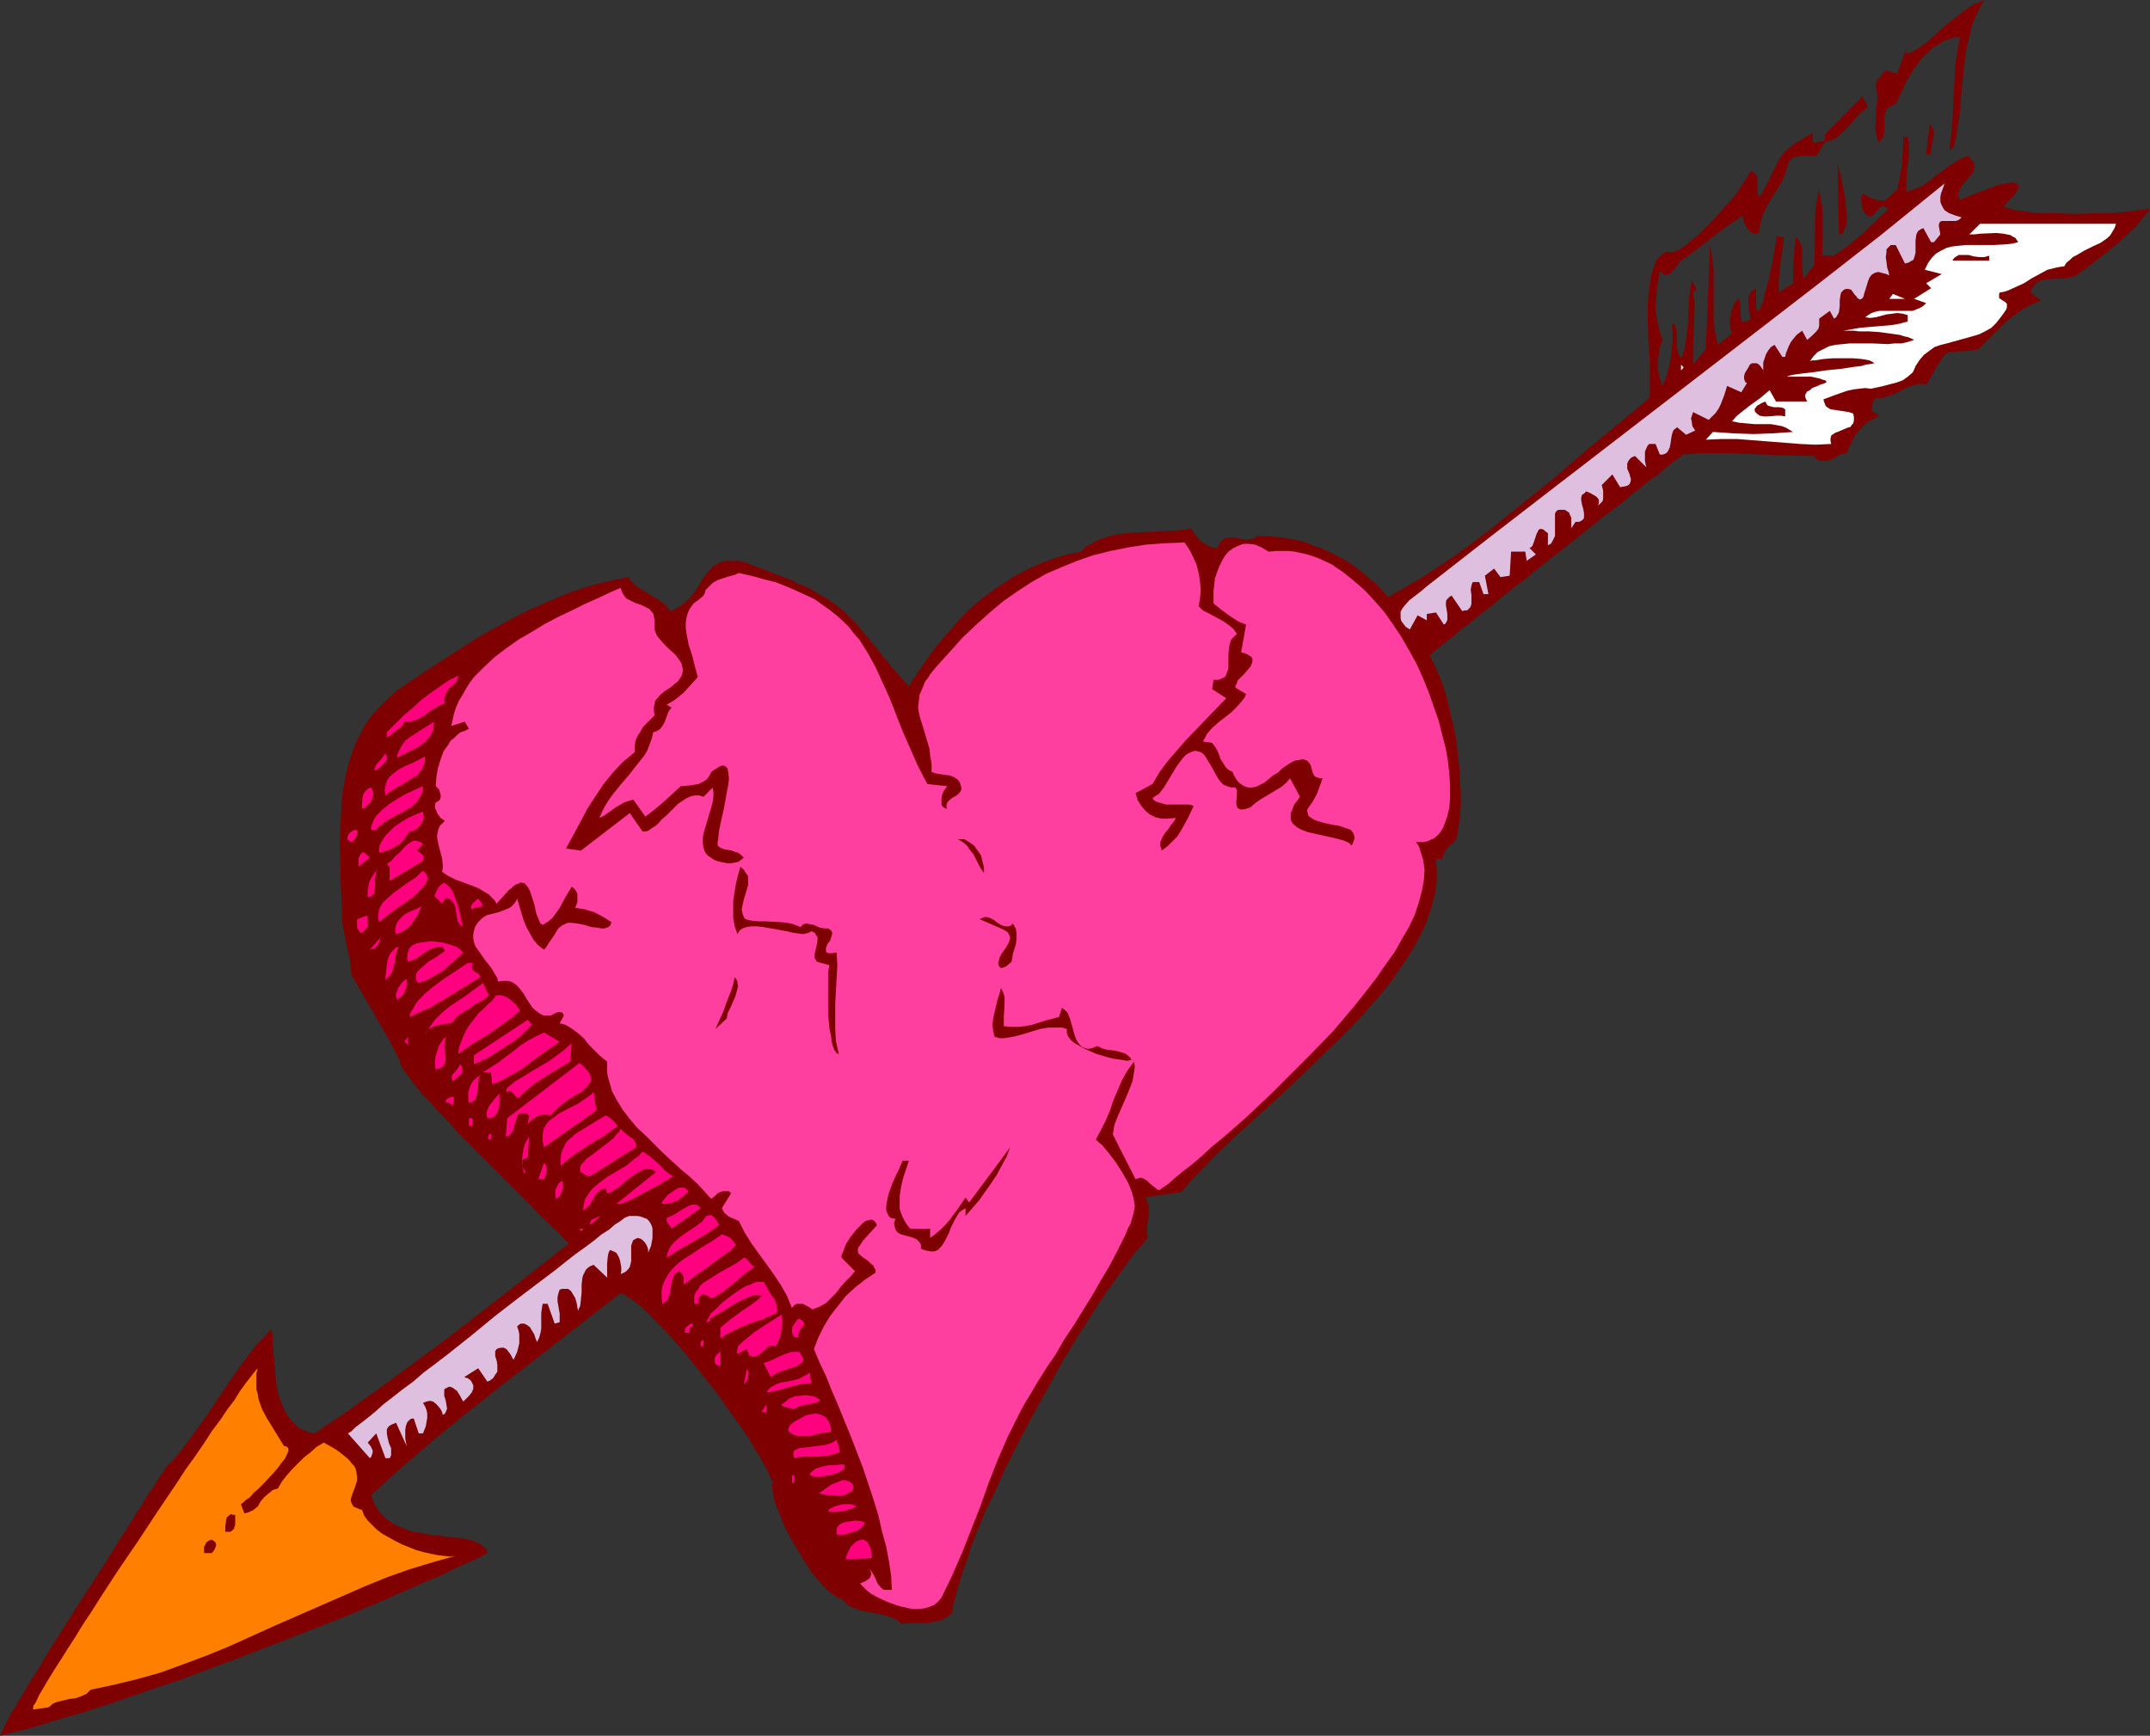 <?xml version="1.0" encoding="UTF-8" standalone="no"?>
<svg
   version="1.0"
   width="129.766mm"
   height="104.785mm"
   id="svg90"
   sodipodi:docname="Heart &amp; Arrow 10.wmf"
   xmlns:inkscape="http://www.inkscape.org/namespaces/inkscape"
   xmlns:sodipodi="http://sodipodi.sourceforge.net/DTD/sodipodi-0.dtd"
   xmlns="http://www.w3.org/2000/svg"
   xmlns:svg="http://www.w3.org/2000/svg">
  <rect width="100%" height="100%" fill="#333333" stroke="none"/>
  <sodipodi:namedview
     id="namedview90"
     pagecolor="#ffffff"
     bordercolor="#000000"
     borderopacity="0.25"
     inkscape:showpageshadow="2"
     inkscape:pageopacity="0.0"
     inkscape:pagecheckerboard="0"
     inkscape:deskcolor="#d1d1d1"
     inkscape:document-units="mm" />
  <defs
     id="defs1">
    <pattern
       id="WMFhbasepattern"
       patternUnits="userSpaceOnUse"
       width="6"
       height="6"
       x="0"
       y="0" />
  </defs>
  <path
     style="fill:#7f0000;fill-opacity:1;fill-rule:evenodd;stroke:none"
     d="m 452.641,0 -0.97,1.777 -0.97,1.939 -0.808,1.939 -0.485,2.101 -0.485,1.939 -0.485,2.262 -0.485,4.201 -0.485,4.524 -0.323,4.363 -0.646,4.363 -0.323,2.101 -0.485,2.101 -0.97,0.646 0.323,-3.07 0.323,-3.232 0.323,-6.463 0.162,-3.232 0.162,-3.232 0.485,-3.393 0.646,-3.232 -1.454,0.162 -1.454,0.485 -1.131,0.485 -1.293,0.808 -1.131,0.646 -0.808,0.969 -0.97,0.808 -0.97,1.131 -1.616,2.262 -1.454,2.424 -1.131,2.585 -1.293,2.585 -0.808,0.323 -0.646,0.323 -0.485,0.323 -0.323,0.646 -0.162,0.485 -0.162,0.646 v 2.585 1.293 l -0.162,0.646 -0.323,0.485 -0.323,0.485 -0.485,0.485 -0.323,-0.808 -0.162,-0.808 -0.323,-1.616 0.162,-1.616 v -1.616 l 0.323,-3.07 v -1.454 l -0.323,-1.616 v -0.646 l 0.162,-0.485 0.162,-0.485 0.485,-0.485 0.323,-0.485 0.323,-0.485 0.485,-0.323 0.162,-0.485 2.747,0.808 2.101,-5.655 v 0.646 l 0.162,0.323 0.162,0.162 1.293,-0.646 1.131,-0.646 2.101,-1.454 2.101,-1.939 1.939,-1.777 2.262,-1.777 2.101,-1.616 2.101,-1.454 1.293,-0.485 z"
     id="path1" />
  <path
     style="fill:#7f0000;fill-opacity:1;fill-rule:evenodd;stroke:none"
     d="m 426.139,24.399 -1.293,0.969 -1.131,1.131 -2.101,2.424 -1.131,1.131 -1.131,1.131 -1.454,0.808 -0.808,0.162 -0.808,0.323 -1.939,3.07 h -0.97 -2.586 l -0.646,0.162 -0.808,0.162 -0.808,0.485 -0.485,0.646 -0.323,1.131 -0.323,0.969 -0.808,2.101 -1.131,1.939 -1.131,1.777 -1.131,1.939 -0.97,1.939 -0.323,0.969 -0.323,1.131 -0.162,1.131 -0.162,1.131 -0.323,0.162 h -0.485 l -0.646,-0.162 -0.646,-0.323 -0.485,-0.646 -0.485,-0.646 -0.323,-0.808 -0.162,-0.808 -0.162,-0.646 -0.646,0.323 -0.646,0.485 -0.97,0.646 -0.97,0.646 -2.262,1.616 -2.262,1.777 -2.262,1.777 -1.131,0.808 -0.808,0.646 -0.808,0.646 -0.646,0.323 -0.323,0.323 -0.323,0.162 -0.485,0.485 -0.485,0.808 -1.131,1.293 -0.646,0.485 -0.646,0.162 h -0.323 l -0.323,-0.162 -0.323,-0.323 -0.485,-0.323 -0.323,1.939 -0.323,1.939 -0.162,1.939 -0.162,2.101 0.162,2.101 0.323,1.939 0.485,1.939 0.646,1.777 -0.485,1.131 -0.323,1.293 -0.162,1.454 -0.162,1.454 v 1.293 l 0.323,1.454 0.323,1.293 0.485,1.131 0.646,-1.616 0.485,-1.616 0.485,-1.939 0.323,-1.777 0.162,-1.777 0.162,-1.777 v -1.777 l -0.162,-1.777 h 0.646 l 0.323,0.969 0.162,0.969 v 2.101 0.969 l 0.162,0.969 0.323,0.969 0.485,0.808 0.808,-2.101 0.323,-2.262 0.323,-2.262 0.162,-2.262 0.162,-4.524 0.323,-2.262 0.323,-2.101 1.131,2.101 -0.808,0.646 0.323,2.101 v 1.939 l -0.162,4.201 -0.162,4.04 v 2.101 2.101 l 2.909,-3.555 0.97,-23.753 0.485,2.908 0.323,2.747 v 8.564 2.908 l 0.323,2.747 0.646,2.908 3.232,-2.585 -0.323,-0.808 -0.162,-1.131 v -1.131 l 0.162,-1.131 0.162,-0.969 0.485,-1.131 0.323,-0.808 0.646,-0.808 0.323,0.162 0.162,0.323 0.162,0.485 v 0.485 2.262 l 0.162,0.969 v 0.323 l 0.323,0.323 h 0.162 l 0.485,-0.162 0.485,-0.162 0.646,-0.485 -0.323,-1.939 -0.162,-1.939 v -0.969 l 0.323,-0.808 0.485,-0.646 0.485,-0.323 0.485,-0.323 v 1.293 1.939 0.808 0.485 l 0.162,0.323 0.162,0.162 0.162,0.162 0.162,-0.162 0.162,-0.162 0.162,-0.323 0.162,-0.485 0.485,-1.131 0.323,-1.454 0.485,-1.777 0.485,-1.777 0.808,-3.878 0.323,-1.777 0.323,-1.777 0.162,-1.293 v -0.646 -0.485 l 1.778,0.323 -0.323,3.232 -0.485,3.07 -0.323,3.232 v 1.454 1.616 l 3.232,-2.101 0.162,-5.171 0.162,-2.585 0.323,-2.747 0.485,0.485 0.323,0.485 0.485,0.969 0.162,1.131 v 1.454 2.585 l 0.162,1.293 0.162,1.131 2.424,-3.232 0.162,-4.201 V 51.868 49.768 l 0.162,-2.262 0.323,-2.101 0.485,-2.101 0.323,1.939 0.323,1.777 0.162,1.939 v 1.777 3.878 l -0.162,3.716 h 2.747 l 3.394,-2.424 3.07,-2.585 2.909,-2.747 2.909,-2.747 -0.323,-0.485 -0.323,-0.162 -0.323,-0.162 h -0.323 l -0.485,0.323 -0.485,0.485 -0.485,0.485 -0.485,0.646 -0.485,0.323 h -0.323 -0.485 l -0.485,-0.323 -0.485,-0.646 -0.323,-0.646 -0.162,-0.646 -0.162,-1.616 0.162,-0.808 0.162,-0.485 1.131,0.646 1.293,0.646 1.293,0.323 h 1.454 l 2.747,-2.424 0.646,-2.908 0.485,-3.07 0.162,-3.07 0.162,-3.07 h 0.97 l 0.162,1.616 0.162,1.454 -0.323,3.07 -0.323,3.232 v 1.616 1.616 l 0.97,-0.323 0.97,-0.323 1.778,-0.808 1.616,-1.131 1.616,-1.293 1.616,-1.131 1.778,-1.293 1.778,-1.131 1.939,-0.808 0.646,0.808 0.646,0.646 0.162,0.646 v 0.646 l -0.162,0.646 -0.323,0.646 -0.97,1.131 -0.485,0.646 -0.646,0.646 -0.808,1.293 -0.162,0.485 -0.162,0.646 0.162,0.646 0.323,0.646 0.808,-0.485 1.131,-0.485 1.131,-0.485 1.454,-0.485 2.909,-1.131 1.454,-0.485 1.293,-0.323 1.131,-0.162 h 0.97 l 0.323,0.162 h 0.323 l 0.323,0.323 v 0.162 0.323 0.485 l -0.323,0.485 -0.323,0.485 -0.485,0.646 -0.646,0.646 -0.808,0.808 -0.808,0.969 1.131,0.323 1.616,0.485 1.778,0.162 2.101,0.323 2.262,0.162 h 2.424 l 5.171,0.162 5.01,-0.162 h 2.586 l 2.262,-0.162 2.101,-0.162 1.939,-0.323 1.778,-0.162 1.293,-0.323 -0.485,0.969 -0.808,0.808 -0.808,0.969 -0.808,1.131 -2.262,2.101 -2.262,2.101 -2.586,2.101 -2.262,1.777 -1.293,0.969 -0.97,0.808 -0.97,0.646 -0.97,0.646 -0.646,0.485 -0.646,0.162 -1.616,0.323 -3.07,0.162 -1.616,0.162 -0.808,0.162 -0.646,0.323 -0.485,0.323 -0.485,0.485 -0.485,0.808 -0.323,0.808 2.424,1.777 -2.101,0.969 -1.939,0.969 -1.939,1.454 -1.778,1.293 -3.232,3.232 -3.232,3.232 -1.778,0.323 -1.454,0.162 h -1.131 l -0.808,0.162 h -0.808 -0.485 l -0.485,0.162 -0.323,0.162 -0.323,0.162 -0.323,0.485 -0.485,0.485 -0.323,0.646 -0.646,0.969 -0.646,1.131 -0.808,1.454 -0.485,0.808 -0.646,0.969 -0.808,-0.162 h -0.646 l -1.454,0.323 -1.454,0.485 -1.454,0.808 -1.293,0.646 -1.454,0.485 -1.454,0.485 h -0.646 -0.808 l -0.323,0.323 -0.323,0.646 -0.323,1.131 v 0.646 l 0.162,0.323 0.485,0.323 0.323,0.162 h 0.323 l 0.323,0.646 -1.293,0.646 -1.293,0.646 -0.97,0.969 -1.131,1.131 -0.808,1.131 -0.646,1.293 -0.646,1.293 -0.485,1.293 -1.131,0.162 -0.97,0.485 -0.808,0.485 -0.97,0.485 -0.808,0.162 h -0.808 -0.485 l -0.485,-0.162 -0.485,-0.323 -0.485,-0.646 -7.434,-0.162 -7.595,-0.323 -3.717,-0.162 h -3.717 -3.717 l -3.878,0.323 -0.646,0.646 -0.97,0.646 -1.131,0.808 -1.293,1.131 -1.454,1.293 -1.939,1.293 -1.778,1.454 -2.101,1.616 -2.101,1.777 -2.262,1.777 -2.424,1.777 -2.424,1.939 -4.848,3.878 -5.171,4.04 -5.01,4.04 -4.848,3.716 -2.262,1.939 -2.262,1.777 -2.101,1.616 -1.939,1.616 -1.778,1.293 -1.616,1.454 -1.454,1.131 -1.293,0.97 -0.97,0.808 -0.808,0.646 -0.485,0.485 -0.323,0.323 0.97,1.777 0.97,2.262 0.97,2.262 0.808,2.585 0.646,2.585 0.646,2.747 0.646,2.908 0.485,2.747 0.323,3.07 0.323,2.747 0.162,2.908 0.162,2.747 v 2.585 l -0.162,2.424 -0.323,2.424 -0.323,2.101 -0.162,0.808 -0.485,0.646 -0.646,0.646 -0.646,0.485 -0.485,0.646 -0.485,0.646 -0.323,0.808 -0.162,0.808 h -1.454 l 0.162,2.585 v 2.424 l -0.323,2.585 -0.646,2.585 -0.808,2.585 -0.97,2.585 -1.293,2.585 -1.293,2.424 -1.616,2.585 -1.778,2.585 -1.778,2.585 -2.101,2.585 -2.101,2.424 -2.262,2.585 -4.686,4.847 -5.01,4.847 -5.01,4.847 -5.01,4.686 -5.01,4.524 -4.848,4.363 -2.101,2.101 -2.262,2.101 -1.939,2.101 -1.939,1.939 -1.778,1.939 -1.616,1.939 -8.403,1.293 0.485,0.646 0.162,0.485 0.323,1.131 v 1.131 l -0.162,1.131 -0.323,2.262 v 1.131 l 0.162,1.293 -1.293,1.616 -1.616,1.777 -1.454,1.939 -1.616,2.262 -1.616,2.262 -1.616,2.262 -1.778,2.585 -1.616,2.585 -3.555,5.494 -3.394,5.655 -3.394,6.14 -3.394,6.14 -3.232,6.14 -3.07,6.14 -2.747,6.14 -1.454,2.908 -1.293,3.07 -1.131,2.747 -1.131,2.908 -0.808,2.747 -0.97,2.585 -0.808,2.585 -0.646,2.424 -0.646,2.262 -0.323,2.101 -0.646,0.646 -0.646,0.485 -1.131,0.646 -1.616,0.323 -1.454,0.323 h -3.07 -1.616 l -1.454,0.162 -0.646,-0.646 -0.808,-0.485 -1.778,-0.646 -1.939,-0.485 -1.778,-0.323 -1.939,-0.323 -1.778,-0.646 -0.808,-0.323 -0.808,-0.485 -0.646,-0.646 -0.646,-0.646 -0.646,-0.162 -0.485,-0.323 -0.808,-0.485 -0.646,-0.485 -1.293,-1.131 -1.454,-1.616 -1.454,-1.777 -1.293,-1.939 -1.293,-2.101 -1.293,-2.101 -1.293,-2.262 -1.131,-2.262 -0.808,-2.101 -0.808,-1.939 -0.646,-1.777 -0.323,-1.777 -0.162,-0.646 v -0.646 -0.646 l 0.162,-0.323 -0.485,-0.969 -0.485,-1.131 -0.485,-1.131 -0.808,-1.293 -0.646,-1.293 -0.97,-1.454 -1.778,-3.07 -2.262,-3.232 -2.424,-3.393 -2.424,-3.393 -2.747,-3.555 -2.747,-3.393 -2.586,-3.232 -2.747,-3.07 -2.586,-2.747 -1.293,-1.293 -1.131,-1.131 -1.131,-1.131 -1.131,-0.97 -1.131,-0.808 -0.97,-0.646 -0.97,-0.646 -0.808,-0.323 -28.926,22.46 -7.11,5.655 -7.11,5.817 -6.949,5.979 -6.787,6.14 0.323,1.131 0.485,1.131 0.646,0.97 0.485,0.808 0.808,0.808 0.808,0.808 0.808,0.485 0.97,0.646 1.939,0.808 2.101,0.808 2.262,0.323 2.262,0.485 h 1.131 l 1.131,0.162 2.101,0.323 2.101,0.162 1.778,0.323 1.616,0.485 0.646,0.323 0.646,0.323 0.485,0.485 0.485,0.323 0.323,0.485 0.162,0.646 -2.424,1.293 -2.586,1.131 -2.747,1.293 -2.909,1.454 -3.232,1.293 -3.232,1.454 -3.394,1.454 -3.555,1.616 -3.555,1.454 -3.717,1.616 -7.757,3.07 -7.918,3.07 -7.918,3.07 -15.998,5.979 -7.757,2.585 -3.717,1.293 -3.717,1.293 -3.555,1.131 -3.555,1.131 -3.394,0.97 -3.232,0.969 -3.07,0.97 -2.909,0.808 -2.747,0.646 L 0,396.04 l 0.323,-0.646 0.323,-0.646 0.485,-1.131 0.646,-1.131 0.646,-1.454 0.97,-1.454 1.131,-1.939 1.131,-1.777 1.131,-2.101 1.454,-2.101 1.293,-2.262 1.454,-2.424 3.07,-4.847 3.232,-5.171 6.626,-10.18 3.07,-5.009 1.454,-2.262 1.454,-2.262 1.293,-2.101 0.646,-0.969 0.646,-0.97 1.131,-1.939 1.131,-1.616 0.97,-1.454 0.485,-0.808 0.323,-0.646 0.808,-0.97 0.485,-0.97 1.778,-1.777 1.616,-1.939 2.909,-3.878 2.909,-4.04 5.494,-8.241 2.909,-4.04 3.07,-4.04 1.778,-1.777 1.616,-1.777 0.323,1.616 v 1.616 l 0.323,3.555 0.323,3.716 0.162,1.777 0.323,1.777 0.485,1.777 0.646,1.616 0.646,1.454 0.97,1.454 0.97,1.131 1.293,1.131 1.616,0.646 0.808,0.323 0.97,0.162 7.434,-5.009 7.434,-5.332 7.272,-5.332 7.272,-5.332 14.382,-11.149 14.221,-11.149 -0.485,-0.485 -0.808,-0.808 -0.808,-0.969 -1.131,-0.97 -1.131,-1.131 -1.131,-1.131 -1.454,-1.293 -1.293,-1.454 -3.07,-3.07 -3.232,-3.232 -6.787,-6.786 -3.394,-3.393 -3.07,-3.393 -1.616,-1.616 -1.454,-1.616 -1.293,-1.454 -1.293,-1.293 -1.131,-1.454 -0.97,-1.131 -0.808,-1.131 -0.808,-1.131 -0.646,-0.808 -0.323,-0.646 -0.323,-0.646 v -0.485 l -2.586,-5.009 -2.909,-5.009 -5.656,-9.857 -0.162,-1.777 -0.162,-1.616 -0.808,-3.393 -0.646,-3.393 -0.323,-1.777 v -1.777 l -0.162,-3.393 -0.162,-3.555 -0.162,-7.11 v -3.555 l 0.162,-3.555 0.162,-3.555 0.323,-3.393 0.646,-3.555 0.808,-3.232 1.131,-3.232 0.646,-1.616 0.808,-1.454 0.808,-1.616 0.97,-1.454 1.131,-1.454 1.131,-1.293 1.293,-1.293 1.293,-1.293 1.454,-1.293 1.616,-1.131 5.818,-3.878 5.979,-3.878 6.141,-3.878 6.464,-3.555 3.394,-1.777 3.232,-1.454 3.394,-1.454 3.394,-1.454 3.394,-1.131 3.394,-0.97 3.394,-0.808 3.394,-0.646 0.97,1.293 1.131,0.97 1.293,0.808 2.747,1.616 1.293,0.808 1.131,0.969 0.97,1.293 1.454,-0.646 1.293,-0.808 1.131,-0.97 0.97,-0.969 1.616,-2.262 0.646,-1.293 0.808,-1.131 0.808,-0.969 0.808,-0.97 0.97,-0.646 1.293,-0.646 1.293,-0.162 h 1.616 0.808 l 1.131,0.162 0.97,0.323 1.131,0.485 2.101,0.808 2.101,0.808 1.778,0.646 1.616,0.646 1.616,0.646 1.454,0.808 1.454,0.485 1.293,0.646 2.101,1.293 1.939,1.131 1.778,1.293 1.616,1.293 1.454,1.454 1.454,1.454 1.454,1.777 1.616,1.939 1.778,2.101 0.97,1.293 0.485,0.646 0.646,0.646 0.97,1.293 1.293,1.454 1.293,1.454 1.454,1.616 1.778,-2.747 1.778,-2.585 1.778,-2.585 2.101,-2.585 2.101,-2.424 2.101,-2.424 2.262,-2.262 2.424,-2.101 2.586,-1.939 2.586,-1.777 2.747,-1.777 2.747,-1.454 2.909,-1.293 2.909,-1.131 3.232,-0.969 3.232,-0.646 1.131,-1.131 1.454,-0.808 1.454,-0.808 1.454,-0.485 1.616,-0.485 1.454,-0.323 3.394,-0.323 6.626,-0.323 3.232,-0.162 1.616,-0.162 1.616,-0.323 1.131,1.616 0.646,0.808 0.646,0.646 0.808,0.485 0.808,0.485 0.97,0.323 0.97,0.162 0.485,-0.808 0.323,-0.646 0.646,-0.485 0.485,-0.323 0.485,-0.162 h 0.485 1.293 l 1.293,0.323 1.293,0.162 0.646,-0.162 h 0.646 l 0.646,-0.323 0.646,-0.323 h 2.101 l 2.101,0.162 2.262,0.323 1.939,0.323 2.101,0.485 1.939,0.808 1.939,0.646 2.101,0.97 3.717,1.939 3.394,2.424 1.616,1.454 1.616,1.293 1.454,1.616 1.454,1.454 3.878,-2.262 3.878,-2.262 3.878,-2.585 3.878,-2.585 3.717,-2.747 3.878,-2.908 7.434,-5.979 7.434,-5.979 7.272,-6.302 7.272,-5.979 3.555,-2.908 3.394,-2.908 0.162,-0.646 v -0.808 -1.777 -2.262 -2.262 l -0.162,-2.585 -0.162,-2.585 -0.162,-5.332 v -2.747 l 0.162,-2.585 0.323,-2.424 0.323,-2.101 0.323,-0.969 0.323,-0.969 0.323,-0.808 0.323,-0.808 0.646,-0.646 0.485,-0.485 0.485,-0.323 0.808,-0.323 0.323,0.162 h 0.323 0.485 l 0.485,-0.162 0.646,-0.162 0.485,-0.323 1.454,-0.969 1.293,-1.131 1.616,-1.293 1.454,-1.454 1.616,-1.616 2.909,-3.232 1.454,-1.616 1.293,-1.616 0.97,-1.454 0.97,-1.454 0.646,-1.131 0.323,-0.485 0.162,-0.323 h 0.323 l 0.485,0.323 0.323,0.162 0.162,0.323 0.323,0.808 v 0.808 1.939 l 0.162,0.969 0.162,0.646 0.97,-1.454 0.646,-1.293 0.646,-1.131 0.485,-1.131 0.485,-0.969 0.485,-0.969 0.808,-1.616 0.97,-1.454 0.808,-0.808 0.808,-0.646 0.97,-0.808 1.131,-0.646 1.454,-0.969 1.616,-0.808 v 2.101 l 2.747,-0.323 v -1.454 l 8.565,-8.725 z"
     id="path2" />
  <path
     style="fill:#7f0000;fill-opacity:1;fill-rule:evenodd;stroke:none"
     d="m 440.521,35.225 h -1.131 l 0.808,-6.948 0.323,0.485 0.323,0.323 0.323,0.808 v 0.808 l -0.162,0.808 -0.162,0.969 -0.162,0.808 -0.162,0.969 z"
     id="path3" />
  <path
     style="fill:#7f0000;fill-opacity:1;fill-rule:evenodd;stroke:none"
     d="m 421.291,51.383 -0.323,0.323 -0.162,0.323 -0.162,0.485 -0.162,0.646 -0.162,0.162 -0.323,0.162 h -0.485 l -0.323,-16.158 0.808,3.07 0.646,3.393 0.323,1.777 0.162,1.939 0.162,1.939 z"
     id="path4" />
  <path
     style="fill:#dfbfdf;fill-opacity:1;fill-rule:evenodd;stroke:none"
     d="m 447.47,49.606 -0.323,0.323 -0.485,0.323 -0.485,0.162 h -0.485 -0.97 -0.485 -0.485 -0.808 l -0.323,0.162 -0.162,0.162 -0.162,0.485 v 0.485 l 0.162,0.808 0.162,0.969 -1.454,1.777 h -0.646 l -1.778,-3.232 -0.646,0.323 -0.485,0.323 -0.323,0.485 -0.162,0.485 -0.162,1.293 v 2.747 l -0.162,0.646 -0.162,0.485 -0.162,0.485 -0.646,0.323 -0.485,0.323 -0.808,0.162 -2.101,-4.201 h -0.646 -0.485 l -0.323,0.323 -0.323,0.323 -0.323,0.323 V 57.523 l -0.162,1.131 0.162,1.131 0.162,1.293 0.323,0.969 0.162,0.808 -0.646,-0.323 -0.646,-0.162 -0.646,-0.162 -0.485,-0.162 -0.808,0.162 -0.808,0.485 -0.485,0.646 -0.323,0.808 -0.485,1.616 -0.323,0.969 -0.162,0.646 -0.162,0.485 -0.323,0.323 -0.485,0.162 -0.162,-0.162 -0.323,-0.162 -0.162,-0.323 -0.485,-0.485 -0.323,-0.485 -0.485,-0.646 -0.646,-0.162 h -0.485 l -0.485,0.162 -0.323,0.323 -0.323,0.323 -0.162,0.646 -0.162,1.131 v 0.646 0.646 l -0.162,1.293 -0.162,0.485 -0.323,0.485 -0.162,0.323 -0.485,0.323 -0.97,-1.777 -2.424,1.777 v 0.808 0.808 l -0.162,0.646 -0.485,0.646 -0.97,0.969 -1.131,0.969 -1.131,-2.101 -0.646,0.485 -0.646,0.485 -0.646,0.808 -0.646,0.808 -0.485,0.969 -0.323,0.808 -0.323,0.808 -0.162,0.808 h -0.646 l -1.778,-2.747 -0.808,0.485 -0.646,0.808 -0.485,0.808 -0.323,0.969 -0.323,0.969 v 0.969 0.969 l 0.162,0.969 -0.162,-1.131 -0.323,-0.485 -0.323,-0.485 -0.323,-0.323 -0.485,-0.323 h -0.646 -0.485 l -0.485,0.323 -0.323,0.646 -0.808,1.293 -0.162,0.646 v 0.646 l 0.162,0.485 0.162,0.323 0.323,0.162 -1.293,2.101 -3.232,-1.454 -0.646,2.101 -0.808,2.101 -0.485,0.969 -0.646,0.969 -0.808,0.808 -0.808,0.808 -3.555,-1.777 -0.162,0.485 -0.162,0.485 -0.162,0.485 0.162,0.646 0.162,1.131 0.646,0.969 -2.101,0.969 -2.101,-1.777 v 0.162 l -0.485,0.323 -0.323,0.323 -0.323,0.969 -0.162,0.97 -0.162,1.131 -0.162,0.808 -0.485,0.97 -0.323,0.323 -0.323,0.162 -0.485,0.162 h -0.646 l -0.97,-2.424 h -0.646 -0.323 -0.485 l -0.323,0.323 -0.323,0.646 -0.323,0.808 v 0.97 0.97 l 0.162,0.969 0.162,0.646 -2.586,-2.585 -0.808,0.323 -0.485,0.485 -0.323,0.485 -0.162,0.485 v 0.646 0.485 l 0.485,1.131 0.323,1.131 v 0.485 l -0.162,0.485 -0.162,0.323 -0.485,0.323 -0.646,0.162 -0.97,0.162 -1.778,-2.908 -2.424,2.424 0.323,1.293 v 1.293 0.646 l -0.162,0.485 -0.485,0.485 -0.485,0.485 0.162,-0.646 v -0.646 l -0.323,-0.485 -0.323,-0.323 -1.131,-0.646 -0.646,-0.323 -0.485,-0.162 -0.485,0.485 -0.485,0.323 -0.162,0.646 v 0.485 l 0.162,0.969 0.323,1.131 0.162,0.97 v 0.485 0.485 l -0.162,0.323 -0.323,0.323 -0.646,0.323 h -0.808 l -0.97,1.454 v -1.131 -1.293 l -0.323,-0.646 -0.162,-0.485 -0.485,-0.323 -0.485,-0.323 h -0.808 -0.646 l -0.323,0.162 -0.323,0.323 -0.162,0.485 v 0.646 2.909 1.454 l -0.323,0.646 -0.323,0.646 -0.323,0.485 -0.646,0.323 v -2.747 l -0.646,-0.485 -0.323,-0.323 -0.485,-0.162 h -0.323 l -0.323,0.162 -0.162,0.323 -0.323,0.646 -0.323,0.97 -0.323,0.97 -0.323,0.808 -0.323,0.323 -0.323,0.162 1.454,1.454 -2.101,1.454 -0.323,-2.101 h -3.232 l -0.323,5.494 -2.101,0.323 -1.454,-1.939 -2.101,1.616 0.808,4.201 h -1.131 l -0.97,-2.747 h -1.454 l -0.162,0.323 -0.162,0.485 -0.162,0.97 0.162,1.131 v 1.131 0.97 l -0.162,0.485 -0.162,0.323 -0.323,0.323 -0.323,0.323 h -0.485 l -0.646,0.162 -2.424,-3.555 -0.485,0.323 -0.323,0.323 -0.323,0.323 -0.162,0.485 v 0.808 l 0.162,0.97 0.162,0.97 v 0.969 0.323 l -0.162,0.485 -0.323,0.485 -0.323,0.162 -1.778,-2.747 -2.101,0.323 v 1.454 l -2.101,-1.131 -1.778,3.232 -0.97,-0.646 -0.485,-0.646 -0.485,-0.646 -0.162,-0.646 v -0.646 -0.808 l 0.323,-0.646 0.485,-0.646 1.131,-1.293 1.454,-1.131 1.454,-1.131 1.131,-0.969 14.706,-11.472 14.867,-11.472 29.573,-22.783 29.734,-22.945 14.706,-11.472 14.544,-11.796 -0.323,0.969 -0.485,1.293 -0.162,0.808 v 1.131 l 0.162,0.485 0.485,0.969 0.323,0.485 0.97,0.646 1.293,0.485 z"
     id="path5" />
  <path
     style="fill:#ffffff;fill-opacity:1;fill-rule:evenodd;stroke:none"
     d="m 482.699,51.06 -0.323,0.969 -0.485,0.808 -0.485,0.808 -0.646,0.646 -1.616,1.131 -1.778,0.808 -0.97,0.485 -0.97,0.485 -1.616,0.969 -0.97,0.485 -0.646,0.646 -0.808,0.646 -0.485,0.808 -1.131,0.162 -0.808,0.162 -1.939,0.485 -1.778,0.969 -1.778,0.969 -1.778,1.131 -1.778,0.808 -1.778,0.808 -0.97,0.323 -0.97,0.162 -0.162,0.323 v 0.485 0.485 l 0.485,0.323 0.485,0.323 0.323,0.162 0.485,0.485 v 0.162 0.323 0.323 l -0.162,0.485 -0.646,0.969 -0.485,0.646 -1.131,1.454 -1.131,1.131 -1.454,0.808 -1.293,0.646 -1.616,0.485 -2.909,0.808 -2.909,0.808 -1.293,0.323 -1.454,0.485 -1.131,0.808 -1.293,0.969 -0.97,1.131 -0.97,1.454 -0.323,0.808 -0.323,0.646 -1.131,0.969 -1.131,0.808 -1.293,0.485 -3.07,0.808 -1.454,0.323 -1.454,0.323 -1.293,-0.162 -1.454,0.162 -1.293,0.162 -1.454,0.323 -2.747,0.969 -2.586,0.969 0.162,0.646 0.162,0.323 0.162,0.485 0.323,0.323 0.808,0.485 1.131,0.162 0.97,0.162 1.131,0.162 0.97,0.162 0.97,0.323 0.162,0.808 v 0.808 l -0.162,0.646 -0.323,0.323 -0.323,0.485 -0.646,0.162 -1.131,0.485 -1.131,0.485 -0.485,0.162 -0.485,0.323 -0.485,0.323 -0.162,0.646 v 0.646 l 0.162,0.646 -3.555,0.162 -3.555,-0.162 -14.382,-1.131 h -3.555 l -3.555,0.162 1.616,-1.777 4.686,0.323 4.525,0.162 4.525,-0.162 4.525,-0.323 -0.808,-0.485 -0.808,-0.485 -0.808,-0.323 -0.808,-0.162 -1.778,-0.323 h -1.778 -1.939 l -1.778,-0.162 -1.778,-0.162 -1.616,-0.323 0.97,-1.131 0.97,-0.808 2.262,-1.777 2.262,-1.616 2.101,-1.777 1.454,2.585 h 7.11 l -0.323,-0.646 -0.162,-0.646 0.162,-0.485 0.323,-0.485 0.646,-0.323 0.485,-0.485 1.293,-0.485 0.646,-0.323 0.646,-0.162 0.323,-0.162 0.323,-0.162 v -0.323 l -0.323,-0.162 -0.646,-0.162 -0.323,-0.162 -0.646,-0.162 -1.454,-0.323 h -5.494 l 0.162,-0.162 0.646,-0.162 0.808,-0.162 1.131,-0.162 1.293,-0.162 1.454,-0.162 3.394,-0.485 3.232,-0.323 3.232,-0.485 1.454,-0.162 1.131,-0.323 1.131,-0.162 0.808,-0.162 -0.485,-0.323 -0.646,-0.323 -0.808,-0.162 -0.97,-0.162 -1.939,-0.162 h -2.424 -2.262 l -2.101,0.162 -0.97,0.162 -0.97,0.162 h -0.646 l -0.485,0.162 0.808,-1.131 0.97,-0.969 1.293,-0.646 1.293,-0.646 1.454,-0.323 1.616,-0.162 1.616,-0.162 h 1.778 1.778 1.616 l 3.555,0.162 1.454,-0.162 h 1.616 l 1.454,-0.323 1.454,-0.485 -0.646,-0.323 -0.808,-0.323 -0.808,-0.162 -0.97,-0.323 -2.262,-0.323 -2.424,-0.323 -2.424,-0.162 h -2.262 l -1.131,-0.162 h -2.424 l 1.939,-0.323 1.778,-0.323 1.778,-0.162 1.939,-0.162 3.717,-0.323 1.778,-0.323 1.778,-0.485 v -1.454 l -1.131,-0.323 -1.293,-0.162 -1.131,0.162 -1.293,0.162 -2.424,0.646 -1.293,0.162 -1.131,-0.162 0.646,-0.485 0.808,-0.485 0.97,-0.323 0.808,-0.162 h 1.939 1.778 1.939 1.939 l 0.808,-0.323 0.808,-0.323 0.808,-0.485 0.646,-0.646 -2.747,-0.969 3.878,-2.424 -1.131,-1.131 3.555,-2.101 -3.878,-0.969 0.808,-1.616 0.808,-1.131 0.97,-0.969 1.131,-0.646 1.293,-0.646 1.293,-0.323 1.454,-0.162 1.616,-0.162 h 3.07 3.232 l 2.909,-0.162 1.454,-0.162 1.293,-0.323 -0.323,-0.485 -0.323,-0.485 -0.646,-0.323 -0.485,-0.323 -0.808,-0.162 -0.808,-0.162 -1.616,-0.162 -3.555,0.162 -1.454,0.162 h -1.131 l 2.424,-2.424 z"
     id="path6" />
  <path
     style="fill:#7f0000;fill-opacity:1;fill-rule:evenodd;stroke:none"
     d="m 453.772,59.462 h -8.403 l 0.323,-0.485 0.323,-0.323 0.323,-0.162 0.485,-0.323 h 0.97 1.293 l 1.131,0.323 1.293,0.162 h 1.131 l 0.646,-0.162 0.485,-0.162 z"
     id="path7" />
  <path
     style="fill:#ffffff;fill-opacity:1;fill-rule:evenodd;stroke:none"
     d="m 430.987,68.188 0.808,-1.131 2.747,1.131 z"
     id="path8" />
  <path
     style="fill:#ffffff;fill-opacity:1;fill-rule:evenodd;stroke:none"
     d="m 384.123,83.862 h -0.162 l -0.162,0.323 -0.162,0.162 -0.162,0.162 v -1.293 z"
     id="path9" />
  <path
     style="fill:#7f0000;fill-opacity:1;fill-rule:evenodd;stroke:none"
     d="m 407.232,93.395 v 1.616 l -0.97,-0.162 h -0.97 l -2.101,0.162 h -0.808 l -0.97,-0.162 -0.646,-0.485 -0.323,-0.323 -0.162,-0.323 v -0.485 l 0.323,-0.323 0.162,-0.323 0.323,-0.162 0.808,-0.485 0.808,-0.323 0.162,0.323 0.162,0.323 0.323,0.323 0.646,0.162 0.646,0.162 h 1.293 l 0.808,0.162 z"
     id="path10" />
  <path
     style="fill:#ff3f9f;fill-opacity:1;fill-rule:evenodd;stroke:none"
     d="m 270.195,123.772 1.131,1.616 0.808,1.616 0.808,1.777 0.485,1.939 0.323,1.939 0.162,1.939 -0.162,1.939 -0.323,1.777 0.97,0.969 1.293,0.646 2.424,1.293 1.131,0.646 1.131,0.808 0.97,0.808 0.808,1.131 -0.646,0.646 -0.646,0.646 -0.323,0.97 -0.162,0.808 -0.162,1.616 v 1.777 1.616 l -0.323,0.646 -0.162,0.646 -0.323,0.485 -0.646,0.323 -0.808,0.323 h -1.131 v 0 l -0.323,2.101 3.232,2.101 -4.525,4.686 -4.525,4.686 -2.101,2.424 -2.101,2.424 -1.939,2.585 -1.616,2.747 -3.878,2.101 0.485,1.616 0.808,1.293 0.97,1.131 0.97,0.808 1.293,0.646 1.454,0.323 h 1.454 l 1.778,-0.162 -0.485,0.808 -0.646,0.808 -0.646,0.97 -0.808,0.97 -0.485,0.808 -0.485,1.131 v 0.97 l 0.162,0.323 0.162,0.646 1.293,-0.969 1.131,-1.131 1.131,-1.131 0.808,-1.293 1.616,-2.908 1.293,-2.747 -0.97,-0.323 h -1.293 -1.293 -1.293 -1.454 l -1.131,-0.323 -1.131,-0.323 -0.485,-0.323 -0.323,-0.485 0.646,-0.485 0.808,-0.485 1.131,-1.454 0.97,-1.616 0.97,-1.616 0.97,-1.616 0.97,-1.293 0.485,-0.646 0.646,-0.646 0.485,-0.323 0.646,-0.323 0.97,-0.323 0.646,0.162 0.646,0.162 0.646,0.485 0.485,0.646 0.485,0.808 0.97,1.616 0.97,1.777 0.485,0.808 0.485,0.646 0.646,0.646 0.808,0.323 0.97,0.323 h 0.97 l 0.162,0.323 0.162,0.323 v 0.97 l -0.162,1.939 0.162,0.808 0.162,0.323 0.323,0.162 0.323,0.162 h 0.646 l 0.646,-0.162 0.97,-0.323 1.131,-0.97 1.131,-0.808 2.424,-1.454 2.424,-1.454 1.131,-0.97 0.808,-0.97 2.262,4.201 -0.646,0.969 -0.646,0.808 -0.323,0.808 -0.323,0.808 -0.162,0.485 v 0.646 0.646 l 0.162,0.485 0.323,0.485 0.323,0.323 0.808,0.646 0.97,0.485 1.293,0.485 2.909,0.646 1.454,0.323 1.454,0.323 1.293,0.323 1.131,0.323 1.131,0.485 0.646,0.646 0.323,-0.646 0.162,-0.485 0.162,-0.485 v -0.485 l -0.323,-0.808 -0.485,-0.646 -0.808,-0.323 -0.97,-0.323 -0.97,-0.323 -1.131,-0.162 -2.262,-0.485 -1.131,-0.323 -0.97,-0.323 -0.808,-0.485 -0.646,-0.485 -0.162,-0.646 -0.162,-0.485 0.162,-0.485 1.131,-1.616 0.97,-1.777 0.646,-1.777 0.646,-1.777 h -0.646 l -0.485,-0.162 -0.485,-0.162 -0.323,-0.323 -0.323,-0.646 -0.485,-1.777 -0.485,-0.646 -0.323,-0.323 -0.485,-0.162 -0.485,-0.162 -0.646,0.162 -1.131,0.162 -0.97,0.485 -0.97,0.646 -0.97,0.646 -0.97,0.97 -1.131,0.646 -1.939,1.616 -0.97,0.485 -0.97,0.485 -0.97,0.162 h -0.808 l -0.97,-0.323 -0.97,-0.646 -0.485,-0.485 -0.323,-0.485 -0.485,-0.808 -0.323,-0.808 -0.97,-0.485 -0.646,-0.646 -0.485,-0.808 -0.646,-0.97 -0.323,-0.969 -0.485,-1.131 -0.485,-0.808 -0.646,-0.808 -2.101,-0.323 0.485,-0.808 0.485,-0.97 1.131,-1.293 1.454,-1.293 2.909,-2.262 1.293,-1.293 1.131,-1.293 0.646,-0.808 0.323,-0.808 -2.424,-1.454 v -0.485 l 0.323,-0.485 0.162,-0.646 0.485,-0.485 1.131,-1.131 0.97,-1.131 0.485,-0.646 0.162,-0.485 0.162,-0.485 v -0.485 l -0.162,-0.485 -0.485,-0.323 -0.808,-0.485 -1.131,-0.323 1.131,-6.302 -1.939,-0.808 -1.939,-1.293 -1.778,-1.293 -1.778,-1.454 v -1.293 -1.454 l 0.162,-1.454 0.162,-1.454 0.485,-1.454 0.485,-1.293 0.646,-1.293 0.646,-1.131 0.808,-0.969 1.131,-0.808 0.97,-0.485 1.293,-0.485 h 1.293 l 1.454,0.162 0.646,0.323 0.808,0.323 0.808,0.485 0.808,0.485 1.616,-0.162 h 1.454 1.454 l 1.454,0.162 1.454,0.323 1.454,0.323 1.454,0.485 1.293,0.485 2.747,1.293 2.586,1.777 2.424,1.939 2.424,2.101 2.262,2.424 2.262,2.585 1.939,2.747 1.939,2.908 1.778,3.07 1.778,3.232 1.454,3.232 1.293,3.232 1.131,3.232 1.131,3.232 0.808,3.232 0.808,3.07 0.485,2.908 0.323,2.909 0.162,2.747 v 2.585 l -0.162,2.262 -0.485,2.101 -0.646,1.777 -0.323,0.808 -0.485,0.808 -0.485,0.646 -1.131,0.97 -0.808,0.323 -0.646,0.323 -0.808,0.162 h -0.808 -0.97 l 0.646,0.97 0.323,0.969 0.323,1.131 0.323,0.97 0.162,1.131 0.162,1.131 -0.162,2.424 -0.485,2.585 -0.646,2.424 -0.97,2.909 -1.293,2.747 -1.616,2.747 -1.616,2.908 -2.101,2.909 -2.101,3.07 -2.262,2.908 -2.424,3.07 -2.586,3.07 -2.586,3.07 -5.656,5.817 -5.656,5.655 -2.747,2.747 -2.909,2.747 -2.747,2.585 -2.747,2.424 -2.586,2.262 -2.586,2.101 -2.262,2.101 -2.262,1.939 -2.101,1.616 -1.778,1.454 -1.616,1.454 -1.454,0.97 -0.323,0.323 h -0.323 -0.323 l -0.323,-0.323 -0.646,-0.485 -0.808,-0.646 -0.646,-0.646 -0.808,-0.485 -0.485,-0.162 h -0.323 l -0.485,0.162 -0.485,0.162 -5.171,-10.18 0.323,-2.101 0.808,-2.101 1.778,-4.04 0.808,-1.939 0.808,-2.101 0.162,-1.131 0.162,-0.97 0.162,-1.131 -0.162,-1.131 -1.454,1.939 -1.293,2.262 -0.97,2.262 -0.97,2.262 -0.808,2.424 -0.97,2.262 -1.131,2.262 -1.131,2.101 0.646,0.646 0.808,0.646 0.646,0.808 0.808,0.97 1.616,2.101 1.454,2.262 1.293,2.262 0.485,1.131 0.485,1.293 0.323,1.131 0.162,0.97 0.162,0.969 -0.162,0.97 -0.162,0.808 -0.323,1.131 -0.323,1.131 -0.646,1.131 -0.485,1.293 -0.646,1.293 -1.454,2.908 -1.616,3.07 -1.939,3.232 -1.939,3.393 -2.101,3.393 -2.101,3.393 -2.262,3.393 -1.939,3.393 -1.131,1.616 -0.97,1.454 -1.939,3.07 -1.616,2.747 -0.808,1.293 -0.646,1.131 -0.646,1.131 -0.485,0.969 -2.586,5.171 -2.262,5.171 -2.101,5.332 -1.939,5.494 -2.101,5.332 -2.101,5.332 -2.262,5.171 -2.424,5.009 -0.808,0.97 -0.808,0.646 -1.131,0.485 -1.131,0.323 -1.293,0.162 h -1.454 l -1.454,-0.323 -1.454,-0.323 -1.454,-0.485 -1.293,-0.485 -1.454,-0.646 -1.293,-0.646 -1.131,-0.646 -0.97,-0.808 -0.808,-0.808 -0.646,-0.646 1.131,-0.485 0.485,-0.323 0.485,-0.323 0.323,-0.485 0.162,-0.646 -0.162,-0.485 -0.323,-0.646 0.646,0.808 0.485,0.808 0.808,1.777 0.485,0.646 0.646,0.646 0.485,0.162 h 0.485 0.485 0.646 l -0.162,-3.232 -0.485,-3.232 -0.646,-3.393 -0.97,-3.555 -0.808,-3.555 -1.131,-3.716 -2.424,-7.271 -2.747,-7.11 -2.909,-7.11 -1.454,-3.393 -1.293,-3.232 -1.454,-3.07 -1.293,-3.07 0.97,-2.585 1.293,-2.585 1.454,-2.424 1.778,-2.262 1.778,-2.262 2.101,-1.939 2.262,-1.777 2.424,-1.616 v -0.646 l -0.323,-0.485 -0.162,-0.485 -0.485,-0.323 -0.808,-0.808 -0.97,-0.646 -0.808,-0.646 -0.323,-0.323 -0.162,-0.485 v -0.485 l 0.162,-0.485 0.485,-0.646 0.485,-0.808 3.232,-3.555 -0.323,-0.646 -0.485,-0.485 -0.485,-0.162 -0.646,0.162 -0.646,0.162 -0.646,0.485 -0.646,0.646 -0.808,0.808 -1.293,1.616 -1.131,1.777 -0.646,1.777 -0.323,0.646 v 0.646 l 3.07,3.07 -1.131,1.293 -1.131,1.131 -1.131,1.293 -0.97,1.293 -1.131,1.131 -1.131,1.131 -1.454,0.808 -1.616,0.646 -0.97,-0.646 -0.646,-0.323 -0.646,-0.323 h -0.646 -0.646 l -0.646,0.323 -0.485,0.646 -1.131,-2.747 -1.454,-2.585 -1.616,-2.424 -1.616,-2.262 -1.778,-2.424 -1.616,-2.262 -1.616,-2.585 -1.293,-2.585 -1.131,-0.485 -1.131,-0.485 -0.97,-0.808 -0.323,-0.485 -0.323,-0.646 2.101,-3.393 -0.485,-0.485 h -0.646 -0.646 l -0.646,0.162 -0.646,0.323 -0.485,0.485 -0.97,0.808 -1.454,-1.616 -1.616,-1.777 -1.939,-1.777 -1.939,-1.616 -4.04,-3.716 -3.878,-3.878 -1.939,-1.777 -1.778,-2.101 -1.616,-2.101 -1.293,-2.101 -1.131,-2.101 -0.646,-2.262 -0.323,-1.131 -0.162,-1.131 v -1.131 -1.131 l -1.616,-1.293 -1.293,-1.293 -1.293,-1.293 -1.131,-1.454 -1.293,-1.131 -1.293,-0.969 -1.293,-0.808 -0.808,-0.323 -0.808,-0.162 v 0 l 0.97,-1.777 -0.162,-0.323 -0.162,-0.323 -0.485,-0.162 h -0.485 l -0.485,0.162 -1.293,0.646 h -0.646 -0.808 l -0.808,-0.323 -0.646,-0.485 -0.646,-0.485 -0.646,-0.646 -0.97,-1.454 -0.97,-1.616 -0.97,-1.293 -0.646,-0.646 -0.646,-0.485 -0.646,-0.323 -0.808,-0.162 h -0.97 l -1.131,0.162 -0.162,-0.808 -0.485,-0.808 -0.97,-1.616 -1.293,-1.616 -1.131,-1.616 -1.131,-1.616 -0.323,-0.97 -0.162,-0.808 v -0.808 l 0.162,-0.97 0.323,-0.97 0.646,-0.97 0.485,-0.485 0.485,-0.485 1.131,-0.646 1.293,-0.323 1.293,-0.323 1.293,-0.485 1.131,-0.485 0.485,-0.323 0.485,-0.485 0.485,-0.646 0.323,-0.646 0.97,3.232 0.485,1.616 0.646,1.616 0.808,1.454 0.808,1.454 1.131,1.293 1.293,0.97 0.646,-0.808 0.485,-0.808 1.131,-1.616 0.485,-0.808 0.485,-0.808 0.808,-0.646 0.97,-0.485 0.485,-0.162 h 0.646 l 1.454,0.162 1.616,0.323 1.616,0.485 1.454,0.162 0.808,0.162 h 0.646 l 0.485,-0.162 0.485,-0.162 0.485,-0.485 0.162,-0.646 -1.778,-1.131 -2.101,-1.131 -1.131,-0.323 -0.97,-0.323 -1.131,-0.162 -1.131,-0.162 0.485,-1.293 v -1.293 -0.646 l -0.323,-0.646 -0.323,-0.485 -0.646,-0.485 -1.454,2.424 -1.293,2.424 -0.808,1.131 -0.808,1.131 -0.97,0.808 -1.293,0.808 -0.485,-0.323 -0.323,-0.646 -0.323,-0.808 -0.323,-0.808 -0.485,-2.262 -0.646,-1.939 -0.323,-0.97 -0.323,-0.646 -0.485,-0.646 -0.485,-0.485 -0.808,-0.162 -0.323,0.162 -0.323,0.162 -0.485,0.162 -0.485,0.323 -0.485,0.485 -0.646,0.485 -2.747,3.07 -0.485,-0.808 -0.646,-0.646 -0.646,-0.646 -0.808,-0.485 -1.616,-0.969 -1.616,-0.646 -1.778,-0.646 -1.778,-0.646 -1.616,-0.808 -1.454,-0.97 0.162,-0.808 v -0.646 l -0.162,-1.616 -0.808,-3.07 -0.323,-1.616 v -0.646 l 0.162,-0.808 0.162,-0.646 0.323,-0.646 0.485,-0.485 0.646,-0.646 -0.97,-0.646 -0.808,-1.131 -0.162,-0.485 -0.323,-0.646 v -0.646 l 0.162,-0.646 0.646,-0.323 0.323,-0.323 0.162,-0.485 v -0.646 l -0.162,-0.485 -0.162,-0.646 -0.808,-0.808 0.162,-2.101 0.323,-1.939 0.646,-2.101 0.646,-1.777 1.131,-1.616 0.485,-0.808 0.808,-0.646 0.646,-0.646 0.808,-0.646 0.97,-0.323 0.97,-0.485 -0.97,-1.616 -3.07,0.97 0.323,-1.454 0.323,-1.454 0.485,-1.454 0.646,-1.454 0.808,-1.293 0.808,-1.454 0.808,-1.293 0.97,-1.293 2.262,-2.262 2.424,-2.262 2.747,-2.101 2.747,-1.939 3.07,-1.777 2.909,-1.777 3.07,-1.616 3.07,-1.454 2.909,-1.454 2.909,-1.293 2.747,-1.293 2.586,-1.131 0.323,0.97 0.485,0.808 0.485,0.646 0.646,0.323 1.293,0.646 1.454,0.485 1.293,0.646 0.646,0.323 0.323,0.485 0.485,0.485 0.162,0.646 0.162,0.969 v 0.97 0.97 l 0.162,0.646 0.323,0.808 0.485,0.646 1.131,1.293 1.293,1.293 1.293,1.131 0.97,1.293 0.485,0.808 0.162,0.646 0.162,0.808 -0.162,0.97 -0.323,0.646 -0.323,0.485 -0.323,0.485 -0.646,0.485 -1.131,0.97 -1.293,0.808 -1.131,0.97 -0.485,0.646 -0.485,0.485 -0.162,0.808 -0.162,0.646 v 0.97 l 0.162,0.97 -1.778,1.777 -0.808,0.808 -0.646,1.131 -0.646,0.97 -0.485,1.131 -0.162,1.293 v 1.293 l -2.747,2.262 -2.262,2.424 -2.101,2.585 -1.939,2.908 -1.778,2.747 -1.616,3.07 -3.232,5.979 3.394,0.485 11.15,-8.564 2.909,4.201 h 0.646 l 0.646,-0.162 0.646,-0.485 0.808,-0.485 0.808,-0.646 0.808,-0.97 0.97,-0.808 0.97,-0.969 1.778,-1.777 0.97,-0.646 0.97,-0.646 1.131,-0.485 0.97,-0.162 h 0.808 l 0.97,0.323 2.101,-2.101 0.162,0.97 v 1.131 l -0.162,1.131 -0.323,1.293 -1.454,4.847 -0.323,1.131 -0.162,1.131 v 0.969 l 0.162,1.131 0.323,0.97 0.646,0.808 0.97,0.646 0.485,0.323 0.808,0.323 0.646,0.162 0.808,0.162 0.808,0.162 h 0.808 l 0.808,-0.162 0.808,-0.162 0.646,-0.485 0.646,-0.485 -0.646,-0.646 -0.646,-0.485 -0.646,-0.162 -0.808,-0.323 -1.778,-0.323 -0.808,-0.323 -0.646,-0.485 v -0.808 l 0.162,-1.131 0.162,-1.454 0.323,-1.616 0.808,-3.555 0.646,-3.716 0.323,-1.616 0.162,-1.454 -0.162,-1.293 -0.162,-0.97 -0.323,-0.323 -0.162,-0.162 -0.323,-0.162 h -0.485 l -0.485,0.162 -0.485,0.323 -0.808,0.485 -0.646,0.485 -0.485,0.969 -0.646,0.808 -0.808,0.485 -0.97,0.485 -0.97,0.162 -0.97,0.162 -2.101,0.162 -1.939,1.777 -1.939,1.777 -2.101,1.777 -2.101,1.616 -2.747,-3.878 -1.131,0.323 -0.97,0.323 -1.939,1.131 -1.778,1.293 -0.97,0.646 -0.97,0.485 0.646,-1.454 0.646,-1.293 0.808,-1.293 0.808,-1.131 1.939,-2.424 1.939,-2.262 1.778,-2.262 1.778,-2.262 0.646,-1.131 0.485,-1.293 0.485,-1.293 0.323,-1.454 0.485,-0.162 0.485,-0.162 0.646,-0.485 0.485,-0.646 0.485,-0.808 0.646,-1.777 0.323,-0.808 0.646,-0.808 -1.131,-0.646 1.131,-0.646 0.97,-0.646 1.778,-1.454 1.616,-1.777 1.616,-1.777 -0.646,-2.424 -0.646,-2.585 -0.808,-2.424 -0.485,-2.585 -0.162,-1.131 v -1.293 l 0.162,-1.131 0.323,-1.131 0.485,-0.97 0.808,-1.131 1.131,-0.808 1.131,-0.97 0.323,-0.646 0.162,-0.646 0.808,-0.808 0.808,-0.808 1.131,-0.646 2.424,-0.808 1.293,-0.323 1.131,-0.485 2.909,0.646 2.909,0.808 2.586,0.646 2.424,0.97 2.262,0.969 2.101,0.97 2.101,0.97 1.778,1.293 1.616,1.131 1.616,1.293 1.454,1.293 1.293,1.293 1.131,1.454 1.293,1.454 1.939,3.07 1.778,3.232 1.616,3.555 1.616,3.555 1.454,3.716 1.454,3.716 1.778,4.04 1.778,4.04 2.101,4.04 4.525,0.485 -0.323,0.485 -0.485,0.646 -0.323,0.808 -0.162,0.808 v 0.808 0.646 l 0.162,0.323 0.323,0.323 0.323,0.162 0.485,0.162 -0.162,-0.485 v -0.485 l 0.323,-0.646 0.485,-0.485 0.646,-0.485 0.646,-0.323 0.646,-0.485 0.485,-0.646 0.162,-0.323 v -0.485 l -0.162,-0.646 -0.162,-0.485 -0.323,-0.485 -0.323,-0.323 -0.808,-0.485 -0.808,-0.323 -1.131,-0.162 -2.101,-0.323 -0.97,-0.323 v -1.939 l -0.323,-1.777 -0.162,-1.616 -0.485,-1.616 -0.808,-2.747 -0.808,-2.585 -0.323,-1.293 -0.162,-1.293 0.162,-1.293 0.162,-1.454 0.646,-1.454 0.646,-1.616 0.646,-0.808 0.485,-0.808 0.646,-0.808 0.808,-0.97 3.07,-3.393 2.909,-3.232 3.07,-2.908 3.07,-2.747 3.07,-2.585 3.232,-2.262 3.232,-2.101 3.394,-1.939 3.394,-1.454 3.555,-1.454 3.717,-1.293 3.878,-0.97 4.04,-0.808 4.04,-0.646 4.363,-0.323 z"
     id="path11" />
  <path
     style="fill:#ff007f;fill-opacity:1;fill-rule:evenodd;stroke:none"
     d="m 101.485,160.452 -1.131,0.485 -1.131,0.646 -1.293,0.808 -0.97,0.808 -1.131,0.646 -1.131,0.485 -1.293,0.323 h -0.485 -0.646 l -0.323,0.646 -0.323,0.485 -1.293,0.97 -0.646,0.485 -0.485,0.485 -0.646,0.323 -0.323,0.323 v -1.293 l 3.717,-3.716 2.101,-1.777 1.939,-1.777 2.101,-1.616 2.101,-1.454 2.101,-1.454 2.262,-1.131 -0.162,0.808 -0.485,0.808 -0.646,0.646 -0.646,0.485 -0.646,0.808 -0.323,0.808 -0.323,0.808 v 0.485 z"
     id="path12" />
  <path
     style="fill:#ff007f;fill-opacity:1;fill-rule:evenodd;stroke:none"
     d="m 90.657,172.894 v -0.808 l 0.323,-0.646 0.323,-0.646 0.323,-0.646 0.97,-1.293 1.131,-0.808 2.747,-1.777 1.293,-0.808 1.293,-0.808 -0.162,0.808 v 0.969 l -0.323,0.646 -0.323,0.808 -0.485,0.485 -0.485,0.646 -1.131,0.97 -1.293,0.808 -1.454,0.646 z"
     id="path13" />
  <path
     style="fill:#ff007f;fill-opacity:1;fill-rule:evenodd;stroke:none"
     d="m 85.81,175.802 -0.323,-0.162 v -0.323 l 0.162,-0.485 0.323,-0.485 0.97,-1.131 0.97,-1.293 0.323,0.646 v 0.646 l -0.162,0.485 -0.485,0.485 -0.97,0.97 -0.485,0.323 -0.162,0.162 z"
     id="path14" />
  <path
     style="fill:#ff007f;fill-opacity:1;fill-rule:evenodd;stroke:none"
     d="m 87.91,181.458 -0.162,-1.131 0.162,-0.808 0.162,-0.808 0.323,-0.808 0.485,-0.646 0.485,-0.485 1.454,-1.131 1.454,-0.808 1.616,-0.646 1.616,-0.808 1.454,-0.808 v 0.97 l -0.162,0.808 -0.646,1.293 -0.97,1.293 -1.454,0.808 -1.454,0.969 -1.454,0.808 -1.616,0.969 z"
     id="path15" />
  <path
     style="fill:#ff007f;fill-opacity:1;fill-rule:evenodd;stroke:none"
     d="m 96.475,179.357 v 0.97 l -0.323,0.97 -0.485,0.808 -0.485,0.808 -0.646,0.646 -0.808,0.646 -1.616,0.97 -1.616,0.808 -1.778,0.97 -1.616,1.131 -0.808,0.646 -0.485,0.646 h -1.131 v -0.808 l 0.323,-0.808 0.323,-0.808 0.485,-0.808 0.646,-0.646 0.646,-0.646 1.778,-1.454 1.778,-1.131 1.939,-1.131 2.101,-0.97 z"
     id="path16" />
  <path
     style="fill:#ff007f;fill-opacity:1;fill-rule:evenodd;stroke:none"
     d="m 82.578,184.528 v -1.293 l 0.162,-1.454 0.162,-0.646 0.485,-0.646 0.485,-0.485 0.808,-0.323 0.323,0.646 0.162,0.808 -0.162,0.646 -0.162,0.646 -0.323,0.646 -0.646,0.646 -0.485,0.485 z"
     id="path17" />
  <path
     style="fill:#ff007f;fill-opacity:1;fill-rule:evenodd;stroke:none"
     d="m 96.475,185.174 0.162,0.808 v 0.646 l -0.162,0.646 -0.323,0.646 -0.485,0.646 -0.485,0.485 -0.808,0.485 -0.97,0.162 -0.646,0.969 -0.646,0.97 -0.808,0.808 -0.97,0.646 -0.808,0.485 -0.97,0.485 -2.101,0.485 v -0.808 l 0.162,-0.808 0.323,-0.808 0.485,-0.646 0.485,-0.808 0.646,-0.646 1.293,-1.293 1.616,-1.131 1.616,-0.97 1.778,-0.808 z"
     id="path18" />
  <path
     style="fill:#ff007f;fill-opacity:1;fill-rule:evenodd;stroke:none"
     d="m 81.446,189.375 0.162,0.485 -0.162,0.485 -0.323,0.808 -0.485,0.646 -0.485,0.323 -0.323,-0.162 -0.323,-0.162 -0.323,-0.485 0.162,-0.485 0.162,-0.485 0.485,-0.485 0.485,-0.323 0.485,-0.162 z"
     id="path19" />
  <path
     style="fill:#ff007f;fill-opacity:1;fill-rule:evenodd;stroke:none"
     d="m 96.475,192.607 -1.293,1.454 0.323,0.323 0.323,0.162 0.323,0.323 0.323,0.162 0.162,0.485 v 0.485 l -0.162,0.485 -7.595,4.524 v -0.485 -0.485 -0.97 -0.485 -0.646 l -0.323,-0.485 -0.323,-0.323 0.97,-0.646 0.97,-1.131 1.131,-0.97 0.97,-1.131 0.97,-0.808 1.131,-0.646 h 0.485 l 0.485,0.162 0.646,0.162 z"
     id="path20" />
  <path
     style="fill:#7f0000;fill-opacity:1;fill-rule:evenodd;stroke:none"
     d="m 224.462,199.232 -0.646,-0.97 -0.646,-1.131 -1.131,-2.262 -0.808,-0.97 -0.646,-0.97 -0.97,-0.808 -1.131,-0.646 h 0.808 0.646 l 1.131,0.646 1.131,0.808 0.808,1.131 0.808,1.131 0.323,1.454 0.323,1.293 z"
     id="path21" />
  <path
     style="fill:#ff007f;fill-opacity:1;fill-rule:evenodd;stroke:none"
     d="m 81.77,197.777 v -0.97 -0.969 l 0.485,-0.97 0.646,-0.485 1.454,1.293 z"
     id="path22" />
  <path
     style="fill:#7f0000;fill-opacity:1;fill-rule:evenodd;stroke:none"
     d="m 170.003,209.735 1.454,0.323 1.616,0.162 h 1.616 l 3.232,0.162 1.616,0.162 1.454,0.323 1.616,0.646 0.323,-0.323 0.323,-0.323 0.808,-0.162 0.646,0.162 0.97,0.162 0.646,0.323 0.808,0.323 0.97,0.162 h 0.808 l 0.485,0.323 0.323,0.323 0.162,0.485 -0.162,0.485 -0.323,1.131 -0.646,0.808 -0.323,0.97 v 0.323 0.323 l 0.162,0.323 0.485,0.162 h 0.808 l 0.97,-0.162 0.162,2.908 -0.162,2.908 -0.323,5.817 v 2.909 2.908 l 0.162,2.747 0.646,2.908 h -0.323 l -0.162,-0.162 -0.485,-0.646 -0.323,-0.808 -0.323,-1.131 -0.162,-1.454 -0.323,-1.454 -0.162,-1.616 -0.162,-1.777 v -3.555 -1.777 -1.454 -1.454 -1.293 l 0.162,-0.97 0.162,-0.646 -2.909,-0.808 -0.162,-0.323 -0.323,-0.485 v -0.97 l 0.485,-2.101 0.162,-0.97 v -0.808 l -0.323,-0.323 -0.162,-0.485 -0.485,-0.323 -0.485,-0.162 -0.485,0.323 -0.646,0.162 -0.808,0.162 -1.131,-0.162 -1.131,-0.162 -1.293,-0.323 -2.747,-0.485 -2.747,-0.485 -1.454,-0.162 h -1.131 l -1.131,0.162 -0.97,0.323 -0.646,0.485 -0.485,0.808 -0.646,-1.777 -0.323,-1.939 v -1.939 -1.939 l 0.323,-2.101 0.323,-1.939 0.485,-1.939 0.485,-1.777 0.808,0.646 0.485,0.808 0.485,0.646 v 0.646 0.808 0.646 l -0.485,1.616 -0.485,1.616 -0.323,1.454 -0.162,0.808 0.162,0.808 0.162,0.646 z"
     id="path23" />
  <path
     style="fill:#ff007f;fill-opacity:1;fill-rule:evenodd;stroke:none"
     d="m 83.87,204.725 v -0.646 -0.969 l 0.162,-0.808 0.162,-0.97 0.485,-0.969 0.485,-0.808 0.646,-0.808 0.646,-0.646 -0.323,0.323 -0.323,0.485 -0.162,0.97 -0.162,0.969 0.162,0.97 -0.162,0.97 -0.162,0.97 -0.162,0.323 -0.323,0.323 -0.323,0.162 z"
     id="path24" />
  <path
     style="fill:#ff007f;fill-opacity:1;fill-rule:evenodd;stroke:none"
     d="m 97.606,200.524 -0.323,0.808 -0.485,0.808 -1.293,1.293 -1.293,1.293 -3.232,2.262 -1.616,1.131 -1.454,1.131 -1.454,1.131 -0.162,-0.969 v -0.808 l 0.162,-0.969 0.323,-0.808 0.485,-0.808 0.646,-0.646 1.616,-1.454 3.555,-2.585 1.778,-1.131 0.646,-0.646 0.646,-0.646 0.323,-0.162 0.323,0.162 0.162,0.162 0.162,0.162 0.323,0.646 z"
     id="path25" />
  <path
     style="fill:#ff007f;fill-opacity:1;fill-rule:evenodd;stroke:none"
     d="m 105.686,211.512 -0.485,-0.323 -0.323,-0.323 -0.485,-0.646 -0.162,-0.97 -0.162,-0.969 -0.162,-1.131 -0.323,-0.97 -0.323,-0.323 -0.323,-0.485 -0.646,-0.323 -0.485,-0.323 -0.97,1.454 -1.778,-1.777 0.323,-0.646 0.323,-0.808 0.323,-0.485 0.323,-0.323 0.323,-0.323 0.162,-0.162 0.323,-0.162 h 0.323 l 0.485,0.323 0.646,0.646 0.485,0.646 0.485,1.131 0.808,2.262 0.646,2.262 0.162,0.969 0.162,0.808 0.162,0.646 z"
     id="path26" />
  <path
     style="fill:#ff007f;fill-opacity:1;fill-rule:evenodd;stroke:none"
     d="m 110.211,206.503 -0.323,0.323 h -0.162 l -0.808,0.162 -0.646,0.162 -0.323,0.162 -0.162,0.323 -0.323,-0.485 v -0.323 l 0.162,-0.323 0.162,-0.323 0.646,-0.646 0.646,-0.485 z"
     id="path27" />
  <path
     style="fill:#ff007f;fill-opacity:1;fill-rule:evenodd;stroke:none"
     d="m 96.152,206.826 -0.97,2.101 -0.646,0.97 -0.646,0.969 -0.808,0.808 -0.808,0.646 -0.97,0.485 -0.97,0.323 -0.162,-0.646 v -0.646 l 0.162,-0.646 0.162,-0.485 0.646,-0.97 0.808,-0.808 0.97,-0.646 1.131,-0.485 z"
     id="path28" />
  <path
     style="fill:#ff007f;fill-opacity:1;fill-rule:evenodd;stroke:none"
     d="m 83.87,211.512 -1.293,1.293 h -0.323 l -0.323,-0.323 -0.162,-0.323 -0.323,-0.485 v -0.808 -1.131 l 2.101,-0.808 0.323,0.162 v 0.323 0.646 0.808 z"
     id="path29" />
  <path
     style="fill:#7f0000;fill-opacity:1;fill-rule:evenodd;stroke:none"
     d="m 231.088,210.704 0.323,0.646 0.323,0.485 0.162,1.293 v 1.131 l -0.162,1.131 -0.323,1.131 -0.323,0.97 -0.162,0.97 -0.162,0.969 -1.131,0.97 -0.646,0.323 -0.646,0.162 -0.485,-0.485 -0.162,-0.646 0.162,-0.646 0.162,-0.646 0.646,-1.131 0.485,-0.646 0.323,-0.485 0.646,-1.131 0.162,-0.485 0.162,-0.646 -0.162,-0.485 -0.323,-0.646 -0.646,-0.485 -0.97,-0.485 -4.848,-2.101 0.646,-0.323 0.485,-0.162 h 0.485 l 0.646,0.162 0.97,0.485 0.808,0.646 0.808,0.485 0.808,0.323 h 0.485 0.485 l 0.485,-0.162 z"
     id="path30" />
  <path
     style="fill:#ff007f;fill-opacity:1;fill-rule:evenodd;stroke:none"
     d="m 84.355,216.683 2.424,-2.747 -0.162,0.646 -0.162,0.485 -0.162,0.323 -0.485,0.646 -0.323,0.323 -0.646,0.162 z"
     id="path31" />
  <path
     style="fill:#ff007f;fill-opacity:1;fill-rule:evenodd;stroke:none"
     d="m 105.686,217.329 -2.262,2.101 -2.424,2.101 -1.293,0.808 -1.454,0.808 -1.293,0.646 -1.454,0.485 -0.485,-0.485 -0.162,-0.485 v -0.485 l 0.162,-0.646 0.162,-0.485 0.485,-0.485 1.131,-0.97 1.131,-0.97 1.454,-0.808 1.131,-0.808 0.485,-0.323 0.485,-0.323 -0.485,-0.97 h -1.131 l -0.97,0.323 -0.97,0.323 -0.97,0.646 -0.97,0.646 -0.808,0.646 -1.131,0.485 -0.97,0.323 -0.162,-0.646 v -0.646 -0.485 l 0.162,-0.485 0.323,-0.808 0.646,-0.646 0.97,-0.485 0.97,-0.162 1.131,-0.162 1.293,-0.162 1.293,0.162 1.293,0.162 1.131,0.323 1.131,0.323 0.808,0.323 0.808,0.485 0.485,0.485 z"
     id="path32" />
  <path
     style="fill:#ff007f;fill-opacity:1;fill-rule:evenodd;stroke:none"
     d="m 87.91,223.631 0.162,-2.101 0.162,-1.131 0.162,-1.293 0.323,-0.97 0.485,-0.808 0.808,-0.808 0.323,-0.323 0.646,-0.162 -0.323,0.646 -0.323,0.969 -0.323,2.101 -0.323,1.131 -0.323,1.131 -0.646,0.808 z"
     id="path33" />
  <path
     style="fill:#ff007f;fill-opacity:1;fill-rule:evenodd;stroke:none"
     d="m 107.787,219.753 -0.162,0.646 v 0.485 l 0.162,0.323 0.485,0.485 0.808,0.485 0.323,0.323 0.162,0.485 -7.918,4.847 -3.878,2.262 -2.262,0.97 -2.101,0.97 0.323,-1.131 0.646,-0.97 0.485,-0.97 0.646,-0.808 1.616,-1.616 1.778,-1.454 1.939,-1.454 1.939,-1.293 3.878,-2.585 z"
     id="path34" />
  <path
     style="fill:#7f0000;fill-opacity:1;fill-rule:evenodd;stroke:none"
     d="m 165.801,232.356 -2.586,2.424 1.293,-2.908 0.646,-1.454 0.485,-1.454 1.131,-2.908 0.485,-1.454 0.323,-1.616 0.323,0.323 0.323,0.646 v 0.485 l 0.162,0.485 -0.323,1.293 -0.323,1.131 -1.131,2.585 -0.646,1.293 z"
     id="path35" />
  <path
     style="fill:#ff007f;fill-opacity:1;fill-rule:evenodd;stroke:none"
     d="m 90.657,228.155 -0.323,-0.808 v -0.646 l 0.323,-0.646 0.162,-0.646 0.485,-0.646 0.323,-0.485 1.131,-0.97 v 0.808 0.646 l -0.162,0.808 -0.162,0.485 -0.323,0.646 -0.485,0.646 -0.485,0.323 z"
     id="path36" />
  <path
     style="fill:#ff007f;fill-opacity:1;fill-rule:evenodd;stroke:none"
     d="m 111.504,227.186 -0.97,0.808 -2.262,1.293 -1.131,0.808 -2.424,1.454 -0.97,0.97 -0.808,0.969 -1.939,0.162 -1.778,0.485 -0.808,0.323 -0.646,0.323 -0.485,0.646 -0.323,0.808 0.485,-0.969 0.485,-0.808 1.293,-1.777 1.616,-1.616 1.778,-1.454 1.939,-1.293 1.939,-1.293 1.939,-1.454 1.778,-1.293 z"
     id="path37" />
  <path
     style="fill:#7f0000;fill-opacity:1;fill-rule:evenodd;stroke:none"
     d="m 228.987,234.134 1.616,0.162 h 1.616 l 1.616,-0.162 1.616,-0.323 3.07,-0.97 3.07,-0.808 0.646,-2.101 0.646,0.485 0.646,0.646 0.323,0.808 0.323,0.808 0.485,1.777 0.485,1.777 0.323,0.808 0.323,0.646 0.485,0.646 0.485,0.485 0.646,0.323 0.808,0.162 0.97,-0.162 1.131,-0.485 0.97,0.485 0.97,0.323 2.424,0.323 1.131,0.323 0.97,0.323 0.808,0.646 0.323,0.323 0.162,0.485 h -0.323 l -0.646,0.162 -0.808,-0.162 -1.131,-0.162 -1.131,-0.162 -1.293,-0.323 -2.747,-0.808 -2.586,-1.131 -1.131,-0.646 -1.131,-0.646 -0.808,-0.646 -0.646,-0.808 -0.323,-0.808 v -0.969 l -1.131,-0.323 h -0.97 -0.97 -1.131 l -1.939,0.323 -4.202,1.293 -1.939,0.485 -2.101,0.323 h -0.97 l -1.131,-0.323 -0.323,-1.293 -0.162,-1.454 0.162,-1.454 0.323,-1.454 0.646,-2.747 0.485,-1.454 0.323,-1.293 0.485,0.97 0.323,0.969 v 1.131 1.131 l -0.162,2.262 v 1.293 z"
     id="path38" />
  <path
     style="fill:#ff007f;fill-opacity:1;fill-rule:evenodd;stroke:none"
     d="m 118.614,230.579 -1.616,1.454 -1.778,1.293 -3.394,2.424 -3.717,2.262 -3.555,2.424 0.162,-1.454 0.485,-1.293 0.485,-1.293 0.646,-1.293 0.646,-1.131 0.808,-0.969 1.454,-1.939 0.808,-0.646 0.808,-0.808 0.646,-0.646 0.646,-0.485 0.323,-0.485 0.323,-0.323 0.162,-0.323 v -0.162 l 0.97,-0.162 0.808,0.162 0.808,0.323 0.808,0.485 0.646,0.646 0.646,0.485 z"
     id="path39" />
  <path
     style="fill:#ff007f;fill-opacity:1;fill-rule:evenodd;stroke:none"
     d="m 121.361,233.81 -1.131,1.131 -1.293,1.293 -1.616,1.293 -1.778,1.131 -3.717,2.424 -1.939,0.97 -1.778,0.808 v -2.101 l 12.282,-8.079 z"
     id="path40" />
  <path
     style="fill:#ff007f;fill-opacity:1;fill-rule:evenodd;stroke:none"
     d="m 127.664,237.688 -3.717,2.585 -3.717,2.747 -1.778,1.293 -2.101,1.131 -1.939,1.131 -2.101,0.808 -0.323,-2.747 h -1.778 l 1.778,-1.131 1.778,-1.131 3.394,-2.585 1.616,-1.293 1.778,-1.131 1.778,-0.969 1.778,-0.808 z"
     id="path41" />
  <path
     style="fill:#ff007f;fill-opacity:1;fill-rule:evenodd;stroke:none"
     d="m 92.273,237.688 0.808,-1.131 v 1.777 z"
     id="path42" />
  <path
     style="fill:#ff007f;fill-opacity:1;fill-rule:evenodd;stroke:none"
     d="m 99.384,243.99 -0.162,-0.97 v -0.969 l 0.162,-1.131 0.323,-0.97 0.323,-1.131 0.485,-0.808 0.485,-0.808 0.808,-0.646 -0.162,0.485 -0.162,0.485 -0.162,1.131 0.162,1.131 0.162,1.131 v 1.131 l -0.162,0.485 -0.162,0.485 -0.323,0.323 -0.485,0.323 -0.485,0.162 z"
     id="path43" />
  <path
     style="fill:#ff007f;fill-opacity:1;fill-rule:evenodd;stroke:none"
     d="m 130.088,242.213 -1.131,0.646 -1.293,0.808 -2.909,1.777 -2.747,1.777 -2.747,2.262 -0.485,0.485 -0.162,0.323 -0.323,0.162 h -0.162 l -0.323,-0.162 -0.323,-0.323 -0.323,-0.485 -0.485,-0.323 -0.162,-0.162 h -0.323 -0.323 l -0.485,0.162 0.323,-0.97 1.778,-1.454 1.939,-1.131 1.778,-1.131 1.939,-1.131 1.939,-1.131 1.778,-1.293 1.778,-1.293 1.778,-1.616 z"
     id="path44" />
  <path
     style="fill:#ff007f;fill-opacity:1;fill-rule:evenodd;stroke:none"
     d="m 96.475,240.112 -0.97,2.747 z"
     id="path45" />
  <path
     style="fill:#ff007f;fill-opacity:1;fill-rule:evenodd;stroke:none"
     d="m 125.563,254.493 -0.646,-0.162 h -0.808 -0.646 l -0.808,0.323 -1.293,0.808 -0.97,0.97 0.323,-1.939 -0.808,-0.485 h -0.485 -0.646 l -0.323,0.162 -0.323,0.162 -0.162,0.485 -0.323,0.97 -0.323,1.131 -0.323,1.131 -0.323,0.485 -0.323,0.323 -0.323,0.323 -0.646,0.162 0.323,-4.201 16.483,-12.603 0.646,0.485 0.485,0.485 0.808,0.97 0.485,0.646 0.162,0.808 v 0.646 l -0.323,0.646 -0.485,0.646 -0.646,0.646 -0.646,0.646 -0.97,0.485 -2.101,1.293 -2.101,1.616 -0.97,0.97 z"
     id="path46" />
  <path
     style="fill:#ff007f;fill-opacity:1;fill-rule:evenodd;stroke:none"
     d="m 105.363,244.96 -2.101,1.777 -0.162,-0.646 v -0.485 l 0.162,-0.485 0.485,-0.485 0.646,-0.808 0.323,-0.485 0.162,-0.485 0.162,0.162 0.323,0.323 v 0.485 0.646 z"
     id="path47" />
  <path
     style="fill:#ff007f;fill-opacity:1;fill-rule:evenodd;stroke:none"
     d="m 106.979,251.585 -0.162,-0.808 v -0.808 -0.808 l 0.323,-0.97 0.323,-0.808 0.485,-0.808 0.808,-0.646 0.808,-0.646 -0.323,0.808 -0.162,1.131 v 0.969 l -0.162,0.97 -0.162,0.808 -0.323,0.808 -0.485,0.485 -0.485,0.323 z"
     id="path48" />
  <path
     style="fill:#ff007f;fill-opacity:1;fill-rule:evenodd;stroke:none"
     d="m 136.067,253.362 -11.958,8.402 -0.323,-1.454 v -1.293 l 0.162,-1.131 0.323,-0.808 0.646,-0.969 0.646,-0.646 0.97,-0.646 0.808,-0.646 2.101,-1.131 2.262,-1.131 1.939,-1.293 0.97,-0.646 0.808,-0.808 z"
     id="path49" />
  <path
     style="fill:#ff007f;fill-opacity:1;fill-rule:evenodd;stroke:none"
     d="m 111.181,255.139 -0.162,-0.808 v -0.646 l 0.323,-0.808 0.323,-0.646 1.131,-1.454 1.131,-1.293 v 1.616 0.969 l -0.162,0.97 -0.323,0.808 -0.485,0.808 -0.323,0.162 -0.323,0.162 -0.485,0.162 z"
     id="path50" />
  <path
     style="fill:#ff007f;fill-opacity:1;fill-rule:evenodd;stroke:none"
     d="m 103.262,252.392 -0.323,-0.485 -0.323,-0.162 -0.323,-0.162 h -0.485 l -0.162,-0.323 0.162,-0.323 0.162,-0.162 0.162,-0.162 0.646,-0.323 h 0.808 z"
     id="path51" />
  <path
     style="fill:#ff007f;fill-opacity:1;fill-rule:evenodd;stroke:none"
     d="m 140.915,256.917 -1.616,1.131 -1.454,1.131 -3.555,2.101 -3.394,2.262 -1.454,1.131 -1.454,1.293 -0.162,-1.293 0.162,-0.97 0.162,-0.97 0.485,-0.969 0.323,-0.808 0.646,-0.808 0.808,-0.646 0.646,-0.646 1.778,-1.131 3.717,-2.262 1.616,-0.969 0.646,0.323 0.808,0.646 0.323,0.323 0.323,0.323 z"
     id="path52" />
  <path
     style="fill:#ff007f;fill-opacity:1;fill-rule:evenodd;stroke:none"
     d="m 106.979,255.139 h 0.808 v 1.777 h -0.808 z"
     id="path53" />
  <path
     style="fill:#ff007f;fill-opacity:1;fill-rule:evenodd;stroke:none"
     d="m 145.117,261.764 -10.504,6.625 -0.646,-0.162 -0.485,-0.162 -0.485,-0.323 -0.323,-0.162 -0.323,-0.323 v -0.162 -0.646 l 0.162,-0.646 0.646,-0.646 0.646,-0.808 0.97,-0.646 4.202,-3.232 0.97,-0.808 0.646,-0.808 0.646,-0.646 0.323,-0.646 0.485,0.485 0.485,0.485 0.646,0.485 0.646,0.485 0.646,0.323 0.323,0.646 0.323,0.485 z"
     id="path54" />
  <path
     style="fill:#ff007f;fill-opacity:1;fill-rule:evenodd;stroke:none"
     d="m 111.989,259.987 h -0.323 l -0.323,-0.162 v -0.162 -0.162 l 0.162,-0.485 0.485,-0.485 z"
     id="path55" />
  <path
     style="fill:#ff007f;fill-opacity:1;fill-rule:evenodd;stroke:none"
     d="m 120.392,264.188 -0.646,0.162 -0.323,0.162 -0.323,0.323 v 0.162 l 0.162,0.323 -0.162,0.485 0.162,0.485 0.162,0.485 0.485,0.646 -0.323,0.323 -0.323,-0.97 -0.162,-1.131 v -1.293 l 0.162,-1.131 0.162,-1.131 0.323,-1.131 0.485,-0.808 0.485,-0.808 z"
     id="path56" />
  <path
     style="fill:#7f0000;fill-opacity:1;fill-rule:evenodd;stroke:none"
     d="m 220.261,277.438 v -1.777 l -0.808,0.485 -0.646,0.485 -0.485,0.808 -0.485,0.808 -0.97,1.939 -0.323,0.97 -0.485,0.97 -0.485,0.969 -0.485,0.808 -0.485,0.646 -0.646,0.646 -0.808,0.323 h -0.808 l -0.97,-0.162 -0.646,-0.162 -0.646,-0.323 v -0.808 l -0.323,-0.646 -0.323,-0.323 -0.323,-0.323 -1.131,-0.485 -0.646,-0.162 -0.646,-0.162 -1.131,-0.323 -0.646,-0.323 -0.323,-0.323 -0.323,-0.485 -0.162,-0.646 -0.162,-0.808 0.323,-0.97 -0.97,-0.162 -0.485,-0.323 -0.323,-0.646 -0.323,-0.808 v -0.97 l 0.162,-0.969 0.162,-0.97 0.323,-1.131 0.808,-2.262 0.97,-2.101 0.485,-0.97 0.323,-0.808 0.323,-0.646 0.162,-0.485 h 1.454 l -1.293,3.878 -0.485,2.101 -0.323,2.101 v 1.939 0.969 l 0.323,0.97 0.323,0.808 0.485,0.969 0.485,0.808 0.808,0.969 h 4.525 v 2.101 l 1.293,-0.969 1.131,-0.97 1.131,-1.131 0.97,-1.131 1.778,-2.424 1.778,-2.585 0.808,1.131 9.373,-12.603 -0.808,2.101 -1.131,2.101 -1.131,2.101 -1.293,1.939 -2.747,3.878 z"
     id="path57" />
  <path
     style="fill:#ff007f;fill-opacity:1;fill-rule:evenodd;stroke:none"
     d="m 153.52,268.389 -0.485,0.323 -0.646,0.485 -0.808,0.323 -0.808,0.646 -1.939,0.97 -2.101,1.131 -2.101,1.131 -0.97,0.485 -0.808,0.323 -0.808,0.323 -0.646,0.162 h -0.485 -0.323 l 9.05,-7.271 -0.646,-0.485 -0.646,-0.162 h -0.646 -0.646 l -0.808,0.323 -0.808,0.485 -1.454,0.97 -1.454,1.131 -1.293,1.131 -1.454,0.969 -0.646,0.323 -0.646,0.162 -0.323,-1.131 -0.485,0.162 -0.485,0.162 -0.808,0.485 -0.485,0.646 -0.485,0.808 -0.485,0.808 -0.485,0.808 -0.646,0.646 -0.808,0.485 0.162,-1.293 0.323,-1.293 0.646,-0.969 0.646,-0.97 0.808,-0.808 0.97,-0.808 1.939,-1.454 4.363,-2.585 1.939,-1.616 0.97,-0.646 0.808,-0.97 0.97,0.646 0.97,0.646 1.616,1.454 1.616,1.616 0.808,0.646 z"
     id="path58" />
  <path
     style="fill:#ff007f;fill-opacity:1;fill-rule:evenodd;stroke:none"
     d="m 124.109,269.035 h -1.293 l 1.293,-3.716 0.485,0.646 v 0.97 0.969 z"
     id="path59" />
  <path
     style="fill:#ff007f;fill-opacity:1;fill-rule:evenodd;stroke:none"
     d="m 127.017,273.56 h -0.162 v -0.162 l -0.162,-0.485 v -0.646 -0.646 l 0.323,-0.808 0.323,-0.646 0.485,-0.485 0.162,-0.162 h 0.323 l 0.162,1.293 -0.323,1.131 -0.485,0.969 -0.323,0.323 z"
     id="path60" />
  <path
     style="fill:#ff007f;fill-opacity:1;fill-rule:evenodd;stroke:none"
     d="m 157.075,271.944 -0.485,0.323 -0.485,0.485 -0.646,0.485 -0.808,0.646 -0.808,0.323 -0.97,0.323 -0.97,0.162 h -0.808 l -0.162,-0.162 0.162,-0.323 0.162,-0.323 0.323,-0.323 0.808,-0.969 0.97,-0.646 1.131,-0.808 0.485,-0.162 h 0.646 0.485 l 0.323,0.162 0.323,0.323 z"
     id="path61" />
  <path
     style="fill:#ff007f;fill-opacity:1;fill-rule:evenodd;stroke:none"
     d="m 159.822,275.66 -6.626,4.686 -0.323,-0.646 -0.485,-0.485 -0.323,-0.646 v -0.323 -0.323 l 1.131,-0.485 1.131,-0.646 0.97,-0.646 1.131,-0.646 0.97,-0.485 0.485,-0.162 h 0.485 0.323 l 0.485,0.162 0.323,0.323 z"
     id="path62" />
  <path
     style="fill:#ff007f;fill-opacity:1;fill-rule:evenodd;stroke:none"
     d="m 134.613,279.538 v -0.485 l 0.162,-0.485 0.323,-0.323 0.323,-0.162 0.808,-0.323 0.808,-0.323 z"
     id="path63" />
  <path
     style="fill:#dfbfdf;fill-opacity:1;fill-rule:evenodd;stroke:none"
     d="m 147.864,285.84 v -0.646 l -0.162,-0.646 -0.323,-0.646 -0.323,-0.485 -0.485,-0.485 -0.485,-0.323 -0.646,-0.162 -0.646,0.323 -0.323,0.162 -0.162,0.323 -0.162,0.485 -0.162,0.485 v 1.131 1.131 1.293 l -0.323,1.293 -0.323,0.485 -0.485,0.485 -0.485,0.323 -0.808,0.323 0.162,-0.646 v -0.808 l -0.162,-0.969 -0.162,-0.808 -0.323,-0.808 -0.485,-0.808 -0.646,-0.323 -0.808,-0.323 -0.323,0.646 -0.162,0.808 -0.162,1.616 v 0.808 0.808 1.616 l -3.07,-2.908 -0.808,0.323 -0.485,0.323 -0.485,0.485 -0.323,0.646 -0.323,0.646 -0.162,0.646 -0.162,1.454 v 1.777 l -0.162,1.616 -0.162,1.454 -0.323,0.646 -0.162,0.485 -0.162,-0.808 -0.162,-0.969 -0.323,-1.131 -0.485,-0.808 -0.485,-0.808 -0.646,-0.485 h -0.485 -0.485 -0.485 l -0.485,0.162 -0.323,0.97 -0.162,0.808 v 0.97 l 0.162,0.808 0.323,1.939 v 0.97 0.969 l -1.131,0.323 -1.616,-4.524 h -1.131 l -0.162,0.97 -0.162,1.131 v 2.424 1.131 l -0.162,0.97 -0.323,1.131 -0.485,0.969 -0.323,-0.808 -0.323,-0.97 -0.485,-0.808 -0.485,-0.808 -0.646,-0.485 -0.646,-0.323 h -0.485 -0.323 l -0.485,0.323 -0.323,0.323 0.323,0.97 0.162,0.808 v 0.97 1.131 l -0.485,1.939 -0.808,1.777 -0.323,-0.485 -0.323,-0.646 -0.485,-0.646 -0.485,-0.646 -0.646,-0.323 h -0.646 l -0.646,0.162 -0.323,0.162 -0.323,0.485 v 1.131 l 0.323,0.97 0.162,0.97 v 0.808 0.808 l -0.485,0.646 -0.162,0.323 -0.323,0.485 -0.646,0.485 -0.646,0.323 -2.101,-3.07 -3.07,1.939 v 0.162 l 0.646,0.162 0.485,0.323 0.323,0.323 0.162,0.323 0.323,0.646 v 0.808 l -0.323,0.808 -0.646,0.808 -0.646,0.646 -0.646,0.646 -0.323,-0.485 -0.323,-0.646 -0.808,-1.293 -0.646,-0.485 -0.485,-0.323 -0.646,-0.162 -0.646,0.323 -0.323,0.162 -0.162,0.162 v 0.646 0.808 l 0.323,0.97 0.162,0.97 0.162,0.969 -0.162,0.485 -0.162,0.323 -0.162,0.323 -0.485,0.323 -0.162,-0.646 -0.323,-0.646 -0.646,-0.808 -0.485,-0.485 -0.646,-0.485 -0.646,-0.162 -0.808,0.162 -0.808,0.323 0.485,0.808 0.323,0.808 0.162,0.808 v 0.97 l -0.323,1.939 -0.646,1.616 h -0.97 l -1.131,-3.393 h -0.323 l -0.485,0.162 -0.646,0.646 -0.323,0.808 -0.162,0.97 v 0.97 0.969 l 0.162,0.97 0.162,0.808 -2.424,-5.332 -0.808,0.323 -0.646,0.323 -0.323,0.323 -0.323,0.485 v 0.485 0.485 l 0.162,0.97 0.323,1.293 0.485,1.131 v 1.131 0.485 l -0.323,0.646 h -0.97 l -2.101,-5.655 -1.939,2.101 0.646,0.808 0.485,0.97 v 0.485 l -0.162,0.485 -0.162,0.485 -0.323,0.323 -5.01,-5.655 0.808,-0.485 0.97,-0.969 1.293,-0.97 1.454,-1.131 1.778,-1.454 1.778,-1.616 2.101,-1.616 2.262,-1.777 2.424,-1.777 2.424,-2.101 2.586,-1.939 2.747,-2.101 5.494,-4.363 5.494,-4.524 5.656,-4.363 5.333,-4.04 2.586,-1.939 2.424,-1.939 2.262,-1.777 2.262,-1.616 1.939,-1.454 1.778,-1.454 1.778,-1.131 1.293,-1.131 1.293,-0.808 0.808,-0.646 0.646,-0.323 h 0.323 v -0.162 h 1.131 0.97 l 0.808,0.162 0.808,0.323 0.485,0.162 0.485,0.485 0.323,0.485 0.323,0.646 0.162,0.646 v 0.646 1.454 l -0.323,1.777 z"
     id="path64" />
  <path
     style="fill:#ff007f;fill-opacity:1;fill-rule:evenodd;stroke:none"
     d="m 164.024,279.538 -2.747,1.939 -3.07,1.777 -3.07,1.777 -3.07,1.939 0.162,-0.969 0.323,-0.808 0.323,-0.646 0.485,-0.646 1.131,-1.131 1.454,-1.131 2.909,-1.939 1.293,-0.969 0.485,-0.646 0.485,-0.646 0.646,-0.162 h 0.485 l 0.323,0.162 0.323,0.323 0.646,0.808 z"
     id="path65" />
  <path
     style="fill:#ff007f;fill-opacity:1;fill-rule:evenodd;stroke:none"
     d="m 132.512,280.993 -0.323,-0.646 h 0.97 z"
     id="path66" />
  <path
     style="fill:#ff007f;fill-opacity:1;fill-rule:evenodd;stroke:none"
     d="m 167.902,284.063 -1.293,1.293 -1.616,1.131 -3.232,2.424 -3.232,2.262 -1.454,1.131 -1.131,0.808 v -0.808 -0.97 l -0.323,-0.646 -0.323,-0.323 -0.323,-0.323 -0.646,0.323 -0.323,0.323 -0.323,0.485 -0.162,0.485 -0.323,0.969 -0.162,1.131 -0.162,1.131 -0.323,0.97 -0.162,0.485 -0.323,0.485 -0.485,0.323 -0.485,0.323 -0.162,-1.616 v -1.616 l 0.323,-1.293 0.646,-1.293 0.646,-1.131 0.808,-0.97 0.97,-0.97 1.131,-0.97 2.262,-1.454 2.424,-1.616 2.424,-1.454 2.101,-1.454 0.485,0.162 0.485,0.162 0.97,0.485 0.646,0.808 z"
     id="path67" />
  <path
     style="fill:#ff007f;fill-opacity:1;fill-rule:evenodd;stroke:none"
     d="m 172.104,289.072 -2.424,1.777 -2.262,1.939 -2.424,1.939 -1.293,0.808 -1.454,0.808 -0.485,-0.485 -0.646,-0.323 -0.323,-0.162 h -0.323 -0.323 l -0.323,0.323 -0.162,0.162 -0.162,0.162 -0.162,0.485 v 0.485 l 0.162,0.485 h -1.131 v -0.97 -0.808 l 0.323,-0.808 0.485,-0.646 0.485,-0.808 0.646,-0.646 1.778,-1.131 1.778,-1.131 4.04,-2.262 1.778,-1.293 h 0.323 l 0.323,0.323 0.485,0.485 0.485,0.646 0.323,0.323 z"
     id="path68" />
  <path
     style="fill:#ff007f;fill-opacity:1;fill-rule:evenodd;stroke:none"
     d="m 177.275,299.575 -1.616,0.646 -1.616,0.808 -1.616,0.485 -1.778,0.646 -1.616,0.646 -1.616,0.808 -1.616,0.808 -1.454,0.97 v -2.424 l 1.131,-0.97 1.131,-0.97 2.424,-1.777 2.424,-1.616 1.293,-0.97 0.97,-0.969 -0.485,-0.162 h -0.646 -0.646 l -0.808,0.323 -1.616,0.646 -1.616,0.808 -3.394,2.101 -1.454,0.808 -1.131,0.646 0.162,0.323 -0.323,0.323 -0.323,0.162 h -0.323 l 0.323,-0.646 0.323,-0.646 0.485,-0.808 0.808,-0.646 1.778,-1.777 2.101,-1.616 2.101,-1.454 1.131,-0.646 0.97,-0.323 0.97,-0.485 0.808,-0.162 h 0.646 0.646 l 0.97,1.777 0.485,0.808 1.131,1.616 0.323,0.97 0.162,0.808 z"
     id="path69" />
  <path
     style="fill:#ff007f;fill-opacity:1;fill-rule:evenodd;stroke:none"
     d="m 176.952,307.169 -0.485,-0.162 h -0.323 l -0.808,0.162 -0.646,0.646 -1.293,1.131 -0.646,0.485 h -0.485 l -0.323,0.162 -0.485,-0.162 -0.485,-0.162 -0.646,-1.454 -2.101,1.131 -0.162,-0.485 0.162,-0.646 0.162,-0.646 0.485,-0.485 0.646,-0.646 0.808,-0.646 1.778,-1.454 1.939,-1.293 1.778,-1.131 0.808,-0.485 0.646,-0.485 0.646,-0.323 0.323,-0.323 0.162,1.777 -0.162,1.939 -0.162,0.969 -0.323,0.97 -0.323,0.808 z"
     id="path70" />
  <path
     style="fill:#ff007f;fill-opacity:1;fill-rule:evenodd;stroke:none"
     d="m 182.285,305.068 h -1.131 l -0.323,-0.646 -0.162,-0.485 v -0.646 l 0.162,-0.646 0.323,-0.485 0.323,-0.485 0.323,-0.485 0.485,-0.323 0.485,0.323 0.323,0.162 0.162,0.323 0.162,0.162 v 0.485 l -0.323,0.323 -0.808,1.131 -0.162,0.646 v 0.323 z"
     id="path71" />
  <path
     style="fill:#ff007f;fill-opacity:1;fill-rule:evenodd;stroke:none"
     d="m 158.045,301.998 v 0.323 l -0.162,0.323 -0.485,0.323 -0.162,0.485 v 0.323 l 0.162,0.323 h -1.131 v -0.485 -0.323 l 0.162,-0.323 0.323,-0.323 0.646,-0.485 0.323,-0.162 z"
     id="path72" />
  <path
     style="fill:#ff007f;fill-opacity:1;fill-rule:evenodd;stroke:none"
     d="m 160.469,307.169 h -0.646 v -0.97 l 0.323,-0.323 0.323,-0.162 z"
     id="path73" />
  <path
     style="fill:#ff007f;fill-opacity:1;fill-rule:evenodd;stroke:none"
     d="m 175.821,314.117 -1.616,-3.07 0.323,-0.162 0.485,-0.162 1.293,-0.485 1.293,-0.646 1.454,-0.646 1.454,-0.485 h 0.646 0.485 0.646 l 0.323,0.323 0.323,0.646 0.323,0.485 v 0.485 l -0.162,0.323 -0.323,0.323 -0.323,0.162 -0.97,0.646 -1.293,0.323 -2.586,0.97 -0.97,0.485 -0.485,0.323 -0.323,0.323 z"
     id="path74" />
  <path
     style="fill:#ff007f;fill-opacity:1;fill-rule:evenodd;stroke:none"
     d="m 164.347,311.693 -0.485,-0.162 -0.485,-0.162 -0.323,-0.485 v -0.485 -0.646 l 0.323,-0.485 0.485,-0.485 0.485,-0.485 z"
     id="path75" />
  <path
     style="fill:#ff7f00;fill-opacity:1;fill-rule:evenodd;stroke:none"
     d="m 64.802,329.952 h 0.323 l 0.323,0.162 0.162,0.162 0.162,0.162 v 0.323 0.323 l -0.323,0.808 -0.485,0.97 -0.808,0.969 -0.808,1.131 -1.131,1.293 -2.101,2.262 -1.131,1.131 -1.131,0.969 -0.808,0.97 -0.97,0.646 -0.646,0.646 -0.485,0.323 0.808,2.101 0.646,-0.162 0.485,-0.162 0.97,-0.485 0.97,-0.808 0.646,-1.131 0.808,-0.97 0.97,-0.808 0.97,-0.808 0.485,-0.162 0.646,-0.162 0.97,-1.616 1.131,-1.454 1.293,-1.454 1.293,-1.293 1.293,-1.293 1.454,-1.131 1.454,-1.293 1.616,-0.97 1.454,0.808 1.131,0.646 1.131,0.808 0.808,0.646 0.808,0.646 0.646,0.646 0.485,0.646 0.485,0.485 0.323,0.646 0.162,0.646 0.162,1.131 v 0.97 l -0.323,0.969 -0.323,0.97 -0.323,0.808 -0.323,0.97 -0.162,0.646 0.162,0.646 0.323,0.646 0.323,0.323 0.485,0.162 0.646,0.323 0.646,0.162 0.485,1.293 0.808,1.131 0.97,0.969 1.131,1.131 1.293,0.97 1.454,0.808 1.454,0.808 1.616,0.808 3.232,1.293 1.778,0.485 1.454,0.323 1.616,0.323 1.454,0.162 1.293,0.162 1.293,-0.162 -5.171,1.454 -5.333,1.616 -5.01,1.777 -5.171,2.101 -5.171,2.262 -5.171,2.262 -5.171,2.262 -5.171,2.262 -10.342,4.686 -5.171,2.101 -5.171,1.939 -5.333,1.939 -5.171,1.454 -5.333,1.293 -5.333,1.131 -0.485,0.485 -0.485,0.485 -1.131,0.485 -1.293,0.485 -1.454,0.162 -1.293,0.323 -1.454,0.323 -1.131,0.485 -0.485,0.485 -0.485,0.323 -3.555,0.485 0.162,-0.323 v -0.485 l 0.323,-0.485 0.323,-0.485 0.646,-1.454 0.97,-1.616 1.131,-1.939 1.293,-2.101 1.454,-2.262 1.616,-2.585 1.778,-2.747 1.778,-2.908 1.939,-2.908 1.939,-3.07 4.202,-6.463 4.525,-6.625 4.363,-6.625 4.363,-6.463 2.101,-3.232 2.101,-2.908 2.101,-3.07 1.778,-2.747 1.939,-2.585 1.616,-2.424 1.616,-2.101 1.293,-2.101 1.293,-1.777 1.131,-1.454 0.485,-0.646 0.808,-0.969 0.323,-0.323 -0.323,1.131 v 1.293 1.131 1.293 l 0.323,1.131 0.162,1.131 0.808,2.262 1.131,2.101 1.293,2.101 z"
     id="path76" />
  <path
     style="fill:#ff007f;fill-opacity:1;fill-rule:evenodd;stroke:none"
     d="m 170.649,314.602 -0.97,1.293 0.646,-3.393 h 0.162 l 0.162,0.323 0.162,0.485 -0.162,0.646 z"
     id="path77" />
  <path
     style="fill:#ff007f;fill-opacity:1;fill-rule:evenodd;stroke:none"
     d="m 185.032,315.571 -1.616,0.162 -1.131,0.162 -2.424,0.646 -2.262,0.646 -1.293,0.323 -1.454,0.162 0.485,-0.646 0.485,-0.485 1.131,-0.646 1.293,-0.485 1.293,-0.162 1.454,-0.323 1.293,-0.323 1.131,-0.646 0.646,-0.323 0.646,-0.485 z"
     id="path78" />
  <path
     style="fill:#ff007f;fill-opacity:1;fill-rule:evenodd;stroke:none"
     d="m 187.133,319.449 -0.485,0.323 -0.646,0.323 -1.616,0.323 -1.778,0.323 -0.808,0.323 -0.646,0.485 -2.909,-0.808 0.323,-0.485 0.485,-0.323 0.97,-0.808 1.131,-0.485 1.293,-0.162 1.293,-0.162 1.293,0.162 1.131,0.323 z"
     id="path79" />
  <path
     style="fill:#ff007f;fill-opacity:1;fill-rule:evenodd;stroke:none"
     d="m 173.72,322.196 1.131,-1.777 v 1.777 z"
     id="path80" />
  <path
     style="fill:#ff007f;fill-opacity:1;fill-rule:evenodd;stroke:none"
     d="m 189.557,326.721 -1.131,0.162 -1.293,0.162 -2.424,0.646 h -1.293 -1.131 l -1.293,-0.323 -0.485,-0.323 -0.485,-0.323 -0.162,-0.323 v -0.485 l 0.323,-0.646 0.485,-0.485 0.646,-0.485 0.97,-0.485 0.808,-0.485 0.97,-0.485 0.97,-0.162 0.97,-0.162 0.97,0.162 0.808,0.323 0.646,0.485 0.646,0.808 0.162,0.485 0.162,0.485 0.162,0.646 z"
     id="path81" />
  <path
     style="fill:#ff007f;fill-opacity:1;fill-rule:evenodd;stroke:none"
     d="m 191.657,331.245 -1.131,0.485 -1.293,0.323 -1.293,0.162 -1.454,0.162 h -2.586 -1.293 l -1.131,0.323 H 181.315 l -0.162,-0.162 -0.162,-0.485 v -0.485 l 0.162,-0.646 1.131,-0.485 1.293,-0.162 2.586,-0.323 1.293,-0.162 1.131,-0.162 1.293,-0.485 0.97,-0.646 z"
     id="path82" />
  <path
     style="fill:#ff007f;fill-opacity:1;fill-rule:evenodd;stroke:none"
     d="m 192.627,335.123 -0.97,0.646 -1.131,0.485 -1.131,0.323 -1.131,0.162 -1.131,0.162 h -0.97 l -0.808,-0.162 -0.646,-0.162 0.162,-0.485 0.323,-0.323 0.808,-0.646 0.97,-0.323 1.131,-0.323 1.131,-0.162 h 1.293 l 1.131,-0.162 h 0.97 z"
     id="path83" />
  <path
     style="fill:#ff007f;fill-opacity:1;fill-rule:evenodd;stroke:none"
     d="m 180.669,336.577 h 0.485 v 1.777 h -0.485 z"
     id="path84" />
  <path
     style="fill:#ff007f;fill-opacity:1;fill-rule:evenodd;stroke:none"
     d="m 194.728,339.647 -0.323,0.485 -0.485,0.323 -0.808,0.485 -0.97,0.323 h -1.131 l -2.262,-0.162 -0.97,-0.162 -0.97,-0.162 0.646,-0.485 0.646,-0.485 0.485,-0.323 1.131,-0.808 1.293,-0.485 1.293,-0.485 h 0.485 l 0.485,0.162 0.485,0.162 0.485,0.323 0.323,0.485 z"
     id="path85" />
  <path
     style="fill:#ff007f;fill-opacity:1;fill-rule:evenodd;stroke:none"
     d="m 195.374,343.848 -1.454,0.485 -1.616,0.485 -1.778,0.162 h -0.808 l -0.808,-0.162 0.162,-0.323 0.162,-0.162 0.808,-0.485 0.97,-0.323 1.131,-0.323 h 1.131 0.97 l 0.808,0.323 0.162,0.162 z"
     id="path86" />
  <path
     style="fill:#7f0000;fill-opacity:1;fill-rule:evenodd;stroke:none"
     d="m 53.651,345.626 v 2.262 l -0.162,0.485 -0.162,0.485 -0.323,0.323 -0.485,0.323 h -1.131 v -1.131 l 0.162,-1.454 0.162,-0.646 0.485,-0.485 0.485,-0.323 0.485,0.162 z"
     id="path87" />
  <path
     style="fill:#ff007f;fill-opacity:1;fill-rule:evenodd;stroke:none"
     d="m 197.313,347.403 -0.323,0.646 -0.646,0.646 -0.646,0.485 -0.97,0.323 -0.97,0.323 -0.97,0.323 h -1.131 -0.808 v -0.485 -0.485 -0.485 l 0.323,-0.485 0.323,-0.323 0.485,-0.323 0.97,-0.323 1.131,-0.162 1.131,-0.162 1.131,0.162 z"
     id="path88" />
  <path
     style="fill:#7f0000;fill-opacity:1;fill-rule:evenodd;stroke:none"
     d="m 48.318,354.351 h -1.778 v -0.485 -0.485 -0.485 l 0.323,-0.485 0.162,-0.485 0.485,-0.323 0.323,-0.162 0.485,-0.162 0.485,0.323 0.323,0.323 0.162,0.323 v 0.485 l -0.162,0.323 -0.162,0.485 z"
     id="path89" />
  <path
     style="fill:#ff007f;fill-opacity:1;fill-rule:evenodd;stroke:none"
     d="m 198.929,355.482 -5.979,0.323 0.162,-0.808 0.323,-0.808 0.323,-0.646 0.323,-0.646 0.485,-0.485 0.485,-0.485 0.485,-0.323 0.485,-0.162 0.485,-0.162 h 0.485 l 0.485,0.323 0.485,0.323 0.323,0.646 0.323,0.808 0.162,0.97 z"
     id="path90" />
</svg>
